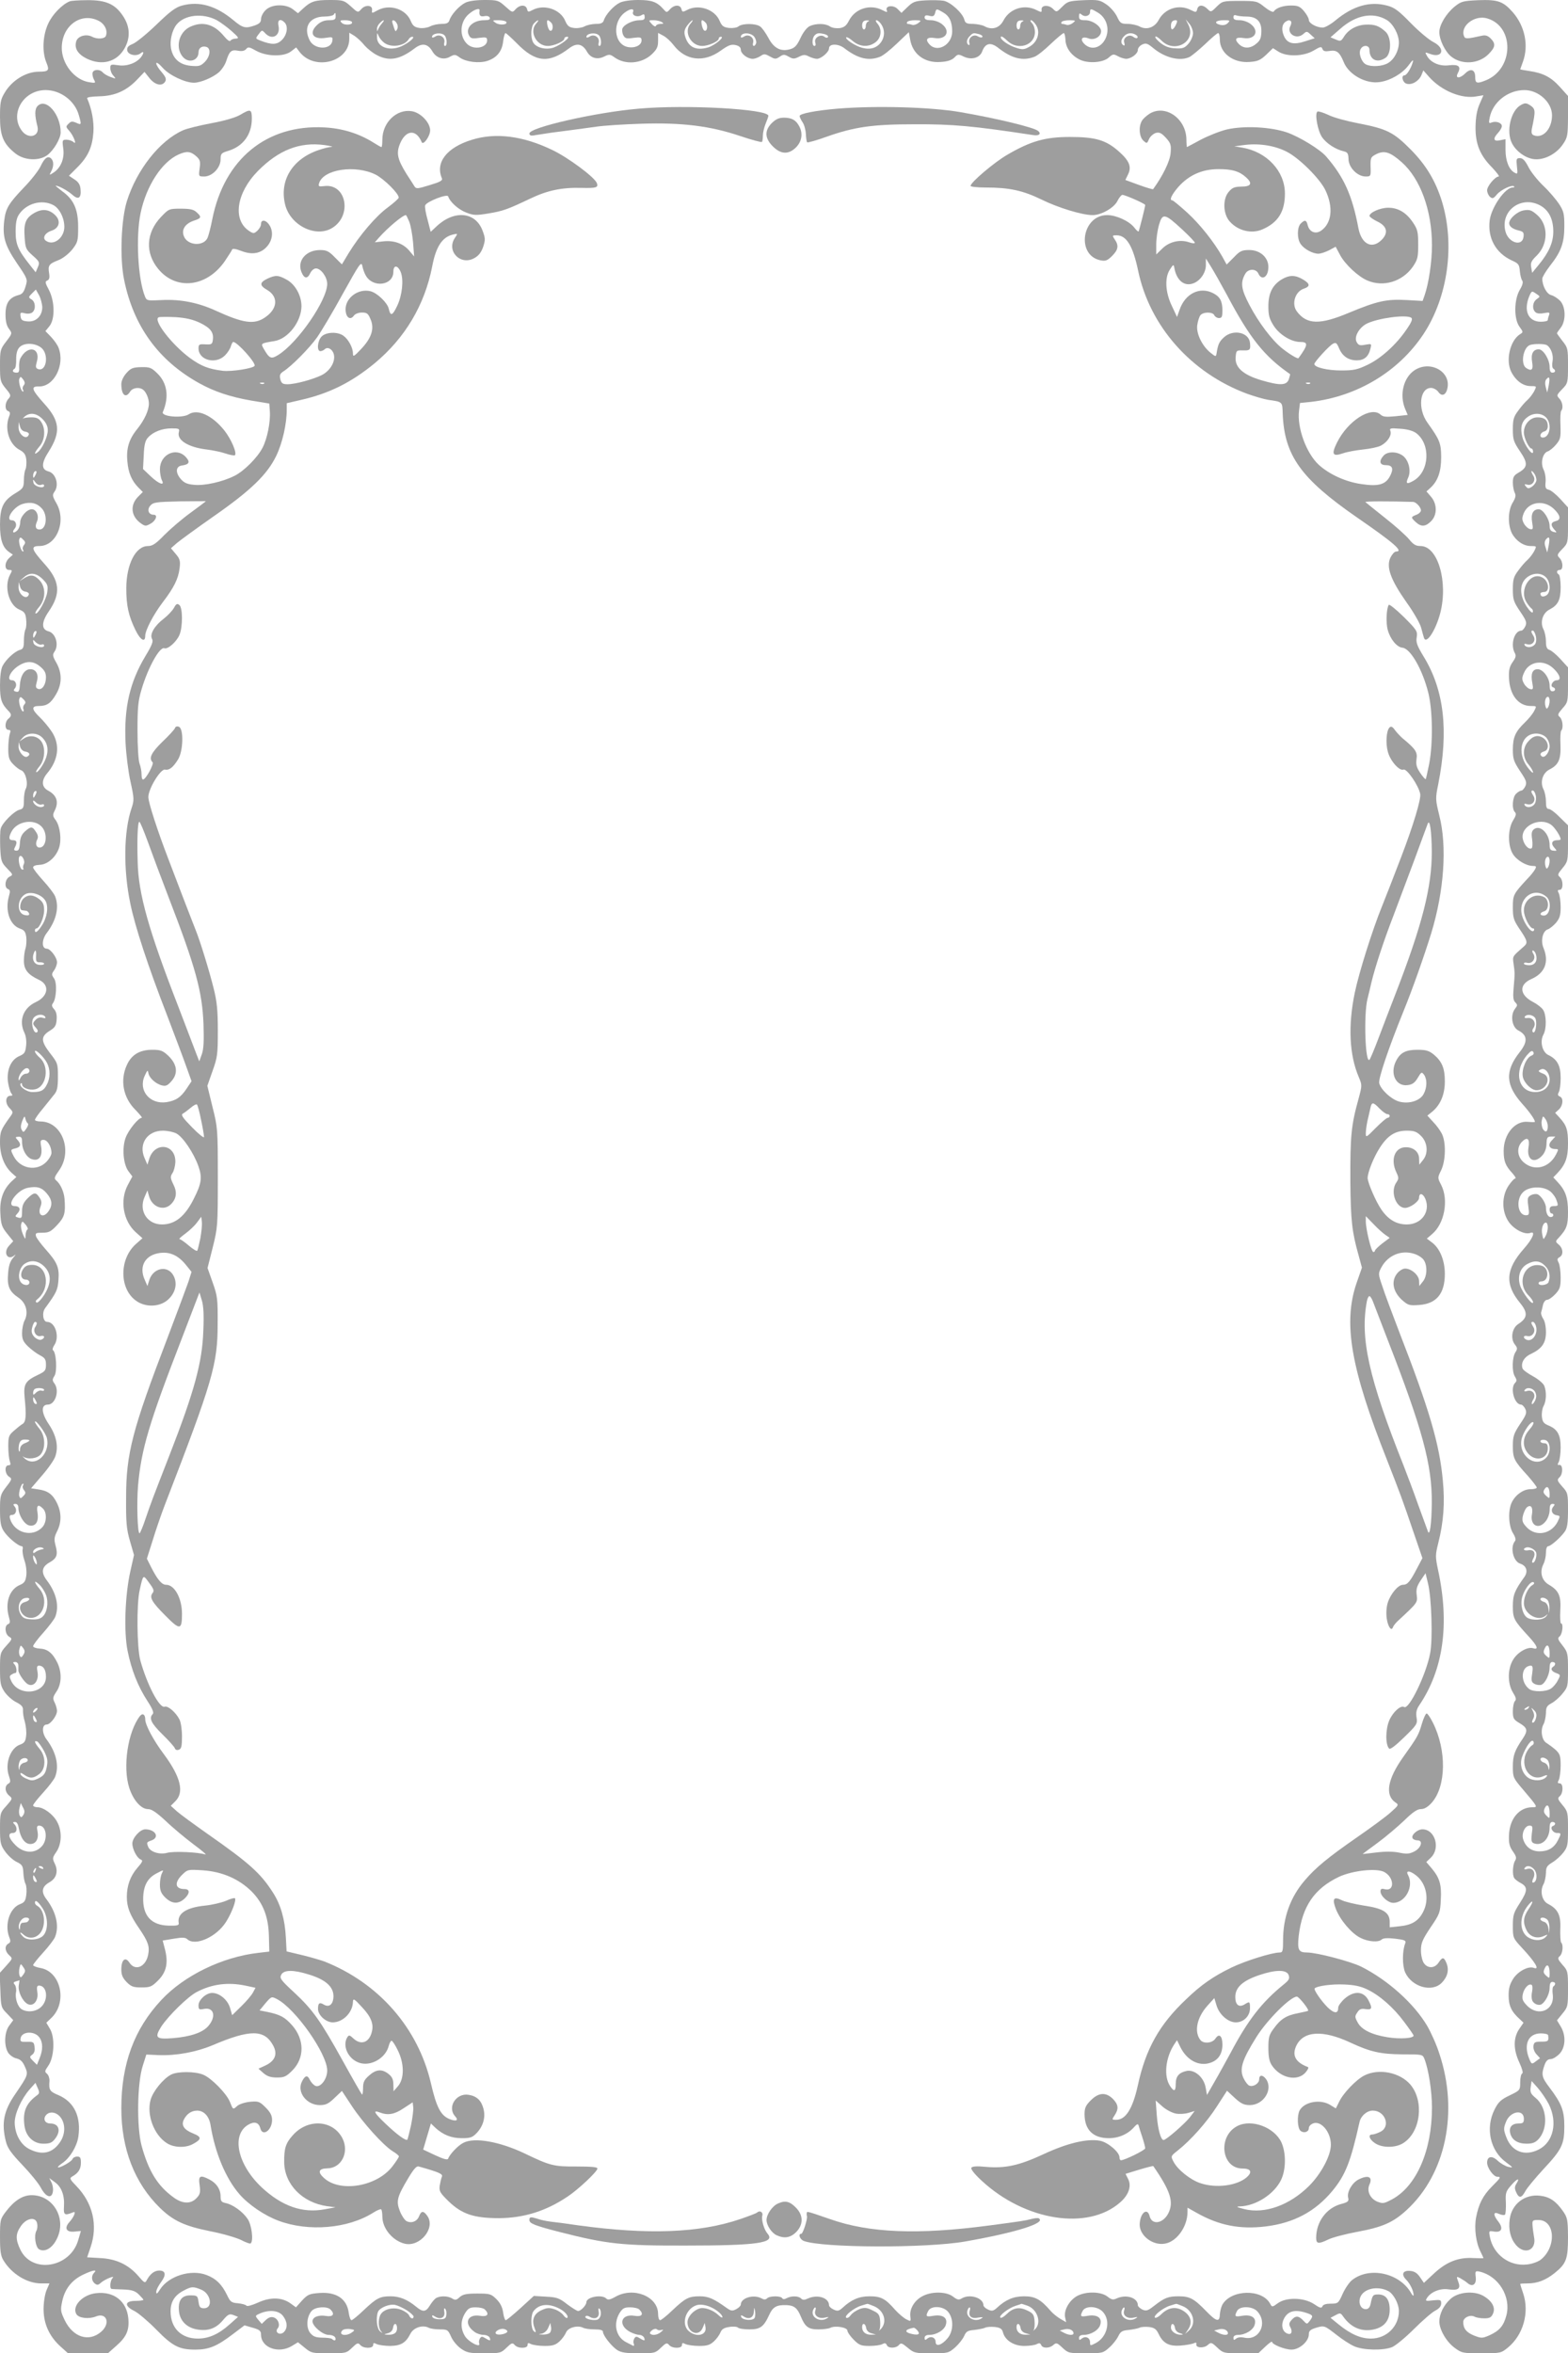 <?xml version="1.0" standalone="no"?>
<!DOCTYPE svg PUBLIC "-//W3C//DTD SVG 20010904//EN"
 "http://www.w3.org/TR/2001/REC-SVG-20010904/DTD/svg10.dtd">
<svg version="1.0" xmlns="http://www.w3.org/2000/svg"
 width="853pt" height="1280pt" viewBox="0 0 853 1280"
 preserveAspectRatio="xMidYMid meet">
<g transform="translate(0,1280) scale(0.1,-0.1)"
fill="#9e9e9e" stroke="none">
<path d="M380 12793 c-41 -16 -95 -71 -118 -122 -30 -65 -34 -154 -9 -213 17
-41 11 -48 -42 -48 -70 0 -147 -48 -186 -115 -22 -36 -25 -54 -25 -131 0 -103
18 -146 83 -198 48 -39 129 -43 174 -10 35 26 73 90 73 124 0 98 -79 189 -125
144 -17 -17 -17 -50 -1 -113 12 -52 -47 -70 -83 -25 -72 91 4 224 127 224 82
0 160 -59 181 -137 15 -52 14 -54 -14 -41 -21 9 -29 9 -42 -5 -16 -15 -15 -18
4 -39 24 -27 44 -82 22 -60 -7 6 -24 12 -37 12 -23 0 -24 -2 -18 -47 8 -55
-13 -106 -53 -132 -23 -15 -24 -15 -13 6 15 27 15 56 1 70 -18 18 -37 4 -58
-41 -10 -22 -51 -75 -91 -116 -83 -87 -99 -113 -107 -180 -10 -87 3 -134 68
-230 60 -88 60 -89 48 -128 -9 -31 -18 -42 -38 -47 -50 -13 -71 -43 -71 -104
0 -39 6 -63 19 -80 18 -24 18 -25 -15 -68 -33 -43 -34 -48 -34 -131 0 -83 2
-89 31 -125 29 -35 30 -39 15 -56 -20 -22 -21 -60 -2 -67 11 -4 13 -12 5 -31
-25 -66 1 -149 56 -179 26 -14 34 -25 38 -53 2 -20 0 -44 -4 -53 -5 -9 -9 -36
-9 -60 -1 -40 -4 -45 -45 -70 -67 -40 -85 -77 -85 -171 0 -83 14 -125 50 -150
l20 -14 -20 -18 c-26 -24 -27 -65 -1 -65 18 0 19 -2 5 -27 -33 -64 -6 -165 52
-189 26 -11 33 -20 36 -51 3 -21 1 -46 -3 -55 -5 -9 -9 -37 -9 -62 0 -38 -4
-46 -22 -51 -29 -9 -76 -52 -94 -87 -9 -17 -14 -57 -14 -105 0 -78 8 -101 47
-141 17 -17 16 -27 -2 -42 -20 -17 -20 -60 1 -60 12 0 13 -5 7 -22 -4 -13 -8
-49 -8 -80 0 -46 4 -61 25 -83 14 -15 34 -31 46 -35 24 -10 39 -72 24 -101 -6
-10 -10 -38 -10 -62 0 -38 -3 -46 -23 -51 -30 -7 -96 -73 -103 -103 -4 -13 -4
-59 -3 -102 4 -75 6 -82 38 -115 33 -34 33 -34 12 -45 -24 -13 -29 -59 -7 -67
11 -4 12 -13 5 -37 -23 -79 4 -159 60 -178 23 -8 30 -17 34 -47 2 -20 0 -47
-4 -60 -5 -13 -9 -43 -9 -68 0 -48 21 -75 83 -104 59 -28 49 -90 -19 -121 -68
-32 -93 -101 -61 -167 8 -16 12 -45 9 -70 -4 -37 -9 -44 -36 -56 -46 -19 -70
-74 -63 -139 4 -27 12 -55 18 -63 9 -11 8 -14 -4 -14 -27 0 -31 -39 -7 -65 23
-24 23 -25 4 -51 -51 -71 -54 -80 -54 -139 0 -68 23 -127 63 -164 l26 -23 -24
-22 c-47 -44 -68 -100 -63 -176 3 -60 8 -74 37 -110 l33 -41 -22 -24 c-36 -38
-8 -86 30 -52 8 6 4 0 -9 -15 -16 -19 -24 -42 -27 -85 -6 -69 7 -98 56 -131
42 -28 56 -81 34 -124 -8 -15 -14 -46 -14 -69 0 -33 6 -47 33 -73 18 -17 47
-39 65 -48 27 -14 32 -23 32 -51 0 -31 -5 -37 -43 -55 -70 -33 -80 -51 -73
-124 10 -99 7 -132 -11 -143 -9 -5 -30 -22 -47 -37 -28 -24 -31 -32 -31 -85 0
-32 4 -68 8 -80 6 -18 5 -23 -7 -23 -23 0 -20 -47 3 -62 17 -11 17 -14 -15
-55 -32 -42 -34 -49 -34 -126 0 -63 4 -89 19 -113 20 -33 80 -84 99 -84 5 0 8
-8 5 -18 -2 -10 2 -37 10 -60 9 -25 13 -60 10 -82 -4 -31 -11 -41 -35 -51 -57
-24 -82 -97 -59 -176 7 -24 6 -33 -5 -37 -21 -8 -17 -54 5 -68 19 -11 18 -14
-15 -50 -33 -37 -34 -40 -34 -126 0 -77 3 -92 25 -125 14 -20 43 -46 64 -56
29 -15 37 -25 36 -43 -1 -13 3 -41 10 -63 6 -22 10 -57 7 -77 -3 -30 -10 -39
-32 -47 -54 -18 -85 -105 -61 -172 9 -27 9 -34 -4 -41 -21 -12 -19 -45 5 -65
19 -16 18 -17 -15 -55 -34 -37 -35 -40 -35 -124 0 -77 3 -90 28 -125 15 -21
43 -47 62 -56 31 -15 35 -22 37 -59 1 -23 6 -51 12 -61 5 -11 7 -37 4 -59 -4
-33 -10 -42 -34 -51 -56 -21 -85 -110 -59 -179 9 -22 8 -29 -5 -36 -21 -12
-19 -41 5 -63 20 -18 19 -18 -16 -57 l-36 -40 4 -94 c3 -90 4 -94 37 -127 l33
-35 -22 -30 c-27 -36 -29 -111 -5 -148 9 -13 29 -27 44 -30 21 -5 34 -16 46
-44 20 -44 18 -47 -52 -150 -63 -91 -76 -159 -51 -258 9 -36 28 -63 90 -128
43 -45 89 -101 101 -125 28 -52 60 -60 65 -17 2 15 -2 37 -9 49 l-11 22 30
-22 c36 -25 54 -72 50 -132 -3 -46 3 -51 45 -34 14 6 16 4 11 -11 -4 -11 -16
-29 -27 -41 -29 -32 -16 -56 28 -51 19 2 35 3 35 3 0 -1 -7 -24 -15 -51 -44
-149 -250 -183 -314 -51 -27 56 -27 86 2 128 30 45 82 54 89 15 3 -13 1 -31
-4 -40 -14 -25 -5 -88 14 -100 30 -18 71 4 96 54 57 110 -17 240 -136 240 -48
0 -94 -29 -139 -88 -32 -42 -33 -46 -33 -140 0 -77 4 -103 19 -127 45 -74 129
-125 205 -125 l45 0 -16 -37 c-9 -22 -16 -66 -16 -103 0 -79 31 -148 92 -203
l41 -37 109 0 108 0 45 40 c56 49 72 85 66 150 -9 94 -79 148 -175 137 -75 -8
-134 -72 -107 -115 14 -21 67 -27 105 -12 60 25 82 -39 28 -84 -66 -56 -151
-29 -196 62 -24 50 -25 56 -14 108 15 66 53 114 116 143 51 24 76 28 57 9 -16
-16 -15 -43 3 -58 13 -10 19 -10 33 3 22 20 83 44 64 26 -13 -14 -17 -59 -4
-59 4 -1 33 -2 64 -3 44 -2 62 -7 82 -26 14 -14 26 -27 26 -30 0 -3 -19 -6
-42 -6 -60 0 -64 -27 -7 -55 23 -12 77 -58 119 -101 89 -91 125 -109 212 -109
75 0 118 18 206 85 l62 47 45 -13 c38 -11 45 -17 45 -39 1 -70 96 -104 168
-60 l33 20 37 -30 c35 -29 41 -30 131 -30 92 0 96 1 126 30 28 27 33 29 45 15
17 -20 70 -20 70 0 0 12 4 13 19 5 11 -5 44 -10 73 -10 59 1 85 16 111 67 17
33 66 49 99 32 9 -5 36 -9 60 -9 42 0 45 -2 62 -40 10 -23 34 -51 54 -65 32
-22 47 -25 126 -25 87 0 91 1 121 30 28 27 33 29 45 15 17 -20 70 -20 70 0 0
12 4 13 19 5 11 -5 44 -10 74 -10 44 0 59 5 81 25 14 13 30 35 35 48 11 27 63
41 93 26 9 -5 37 -9 62 -9 31 0 46 -4 46 -13 0 -20 46 -78 77 -99 22 -14 48
-18 118 -18 86 0 90 1 120 30 28 27 33 29 45 15 17 -20 70 -20 70 0 0 12 4 13
19 5 11 -5 44 -10 74 -10 44 0 59 5 81 25 14 13 30 35 35 48 7 18 20 26 47 30
21 4 43 2 48 -3 6 -6 34 -10 63 -10 59 0 78 14 108 80 19 42 40 54 94 52 41
-2 58 -15 77 -61 24 -58 42 -71 96 -71 27 0 57 4 66 9 26 13 92 2 92 -16 0 -8
15 -30 34 -49 30 -30 40 -34 86 -34 28 0 60 4 70 10 13 7 19 6 24 -5 7 -19 50
-19 66 0 11 13 17 11 48 -15 35 -29 41 -30 129 -30 90 0 93 1 129 32 20 18 42
46 49 62 11 25 19 30 56 33 23 3 50 8 58 12 9 5 33 6 54 4 29 -4 38 -10 43
-29 11 -43 59 -74 115 -74 28 0 59 4 69 10 13 7 19 6 24 -5 7 -19 45 -19 66 0
16 14 20 13 50 -15 31 -29 35 -30 126 -30 89 0 95 1 127 30 19 16 41 44 50 62
13 27 22 32 58 35 24 3 50 8 58 12 9 5 32 6 52 4 29 -4 39 -11 52 -38 24 -51
57 -68 119 -63 29 2 61 8 71 12 13 6 17 5 15 -5 -4 -20 41 -23 62 -4 18 16 21
15 52 -14 32 -30 36 -31 128 -31 l95 0 38 36 c20 19 37 31 37 26 0 -14 69 -42
106 -42 43 0 94 45 94 83 0 19 8 26 40 36 45 13 44 13 115 -42 28 -22 68 -48
90 -58 49 -23 161 -25 209 -5 18 8 71 51 117 97 46 46 99 92 117 101 21 11 32
24 32 39 0 20 -4 21 -44 17 -41 -5 -44 -4 -33 13 20 32 70 53 114 47 56 -8 71
3 56 41 -11 30 -10 30 10 20 12 -7 30 -18 39 -26 28 -25 51 -9 46 32 -4 32 -2
34 22 29 102 -24 171 -136 145 -237 -15 -57 -37 -84 -92 -109 -39 -17 -44 -17
-83 -2 -43 17 -60 39 -60 74 0 24 37 42 62 29 9 -5 33 -9 53 -9 28 0 38 5 47
26 15 33 -6 70 -54 97 -52 29 -139 20 -179 -19 -36 -33 -59 -81 -59 -121 0
-44 38 -110 83 -143 39 -29 45 -30 147 -30 103 0 106 1 143 31 84 69 118 192
83 295 -9 26 -16 49 -16 51 0 2 17 3 39 3 54 0 99 17 149 57 63 51 72 76 72
195 -1 96 -3 106 -28 142 -38 54 -72 77 -124 83 -83 10 -154 -45 -165 -127 -8
-56 4 -105 33 -140 49 -58 115 -29 99 44 -3 17 -7 45 -8 61 -2 28 0 30 32 30
93 0 99 -151 10 -218 -15 -10 -47 -22 -73 -24 -95 -11 -183 55 -201 150 -6 33
-6 34 24 29 40 -6 50 18 22 54 -30 38 -28 57 4 42 14 -6 28 -8 32 -4 4 4 6 34
5 66 -3 53 0 61 29 94 33 38 50 43 28 8 -10 -16 -10 -26 -1 -46 15 -34 29 -33
50 6 9 17 53 70 97 118 101 108 115 136 115 234 0 86 -14 123 -81 212 -42 55
-45 70 -27 121 8 23 18 33 33 33 12 0 33 13 48 28 34 35 37 101 7 150 l-20 33
30 37 c29 35 30 40 30 134 0 94 -1 99 -30 131 -26 30 -28 36 -15 47 16 13 21
61 8 74 -4 4 -6 37 -5 74 4 75 -13 109 -68 137 -32 17 -44 70 -23 107 7 13 12
40 13 60 0 31 5 40 35 58 20 12 47 37 60 54 23 30 25 42 25 127 0 90 -1 96
-30 131 -26 31 -28 37 -15 48 20 17 20 70 0 70 -12 0 -13 4 -5 19 5 11 10 46
10 78 0 52 -4 63 -27 85 -16 14 -38 30 -49 37 -26 13 -36 70 -17 103 7 13 12
40 13 60 0 31 5 40 29 53 16 8 43 31 60 52 30 36 31 41 31 131 0 89 -2 96 -30
132 -26 33 -28 39 -15 50 15 13 21 70 7 70 -4 0 -6 32 -4 70 5 80 -8 109 -63
141 -39 23 -50 69 -29 111 8 15 14 43 14 63 0 21 5 35 13 35 14 1 67 47 90 80
13 19 17 47 17 117 0 89 -1 94 -31 127 -29 33 -30 37 -14 52 19 19 17 70 -3
66 -10 -2 -10 2 -2 17 5 11 10 46 10 78 0 68 -17 99 -65 119 -27 11 -34 20
-37 48 -2 20 2 46 9 58 15 27 17 77 4 110 -5 13 -32 36 -61 52 -28 15 -54 34
-57 42 -11 29 7 62 44 79 61 29 83 60 83 119 0 30 -6 61 -15 73 -8 12 -13 27
-11 35 2 7 7 25 10 41 4 15 13 27 22 27 9 0 29 14 45 31 25 27 29 39 29 91 0
32 -5 69 -11 80 -9 17 -8 23 5 30 22 12 20 47 -4 68 -19 16 -19 18 -2 36 45
49 52 68 52 142 0 78 -14 117 -56 162 l-24 26 24 25 c43 46 56 84 56 159 0 76
-8 99 -46 141 l-24 26 20 18 c23 21 27 63 5 71 -11 5 -12 11 -5 24 6 10 10 45
10 78 0 66 -19 101 -68 124 -32 16 -46 73 -26 110 18 32 17 109 -2 136 -8 12
-33 31 -54 42 -74 38 -78 94 -11 124 75 32 99 93 68 169 -17 40 -5 93 23 102
10 3 31 20 45 36 20 25 25 41 25 85 0 31 -5 64 -10 75 -8 15 -7 19 5 19 20 0
20 53 0 70 -13 11 -11 17 15 48 29 35 30 41 30 135 l0 98 -45 44 c-24 25 -51
45 -60 45 -11 0 -15 11 -15 40 0 23 -6 53 -14 68 -19 39 -4 88 34 107 49 25
62 55 59 134 -2 38 0 73 4 77 13 13 8 61 -8 74 -13 11 -11 17 15 47 29 32 30
37 30 129 l0 94 -41 45 c-22 24 -49 47 -60 50 -14 5 -19 16 -19 46 0 22 -6 52
-14 67 -19 38 -4 88 34 107 46 24 60 52 60 122 0 34 -5 65 -10 68 -15 9 -12
25 5 25 20 0 19 44 -1 65 -15 15 -14 19 15 49 30 31 31 34 31 129 l0 97 -41
45 c-23 25 -51 48 -63 51 -18 4 -21 11 -18 43 2 21 -3 51 -11 67 -18 36 -5 90
23 99 10 3 31 20 45 37 24 29 26 38 24 104 -2 40 0 76 4 80 12 13 8 47 -10 66
-16 17 -15 20 15 51 31 32 32 35 32 129 0 91 -1 97 -30 133 -16 21 -30 40 -30
42 0 3 9 16 20 30 30 38 28 116 -4 148 -13 13 -35 27 -48 30 -24 6 -48 51 -48
89 0 9 19 40 41 69 61 77 79 125 79 216 0 68 -3 82 -29 122 -16 24 -54 69 -86
99 -31 30 -68 76 -81 103 -17 33 -30 47 -45 47 -20 0 -21 -4 -17 -45 5 -41 4
-44 -13 -34 -30 16 -49 64 -49 125 l0 57 -30 -6 c-36 -8 -40 9 -10 41 11 12
20 28 20 36 0 18 -31 29 -55 20 -16 -7 -17 -3 -11 27 17 84 99 149 189 149 77
0 150 -67 150 -137 0 -74 -49 -128 -99 -109 -12 5 -15 14 -10 39 20 94 19 104
-8 123 -23 15 -30 15 -52 3 -55 -29 -82 -144 -49 -208 22 -43 69 -78 115 -86
55 -9 125 25 162 80 26 38 27 47 28 151 l0 112 -45 50 c-48 53 -91 75 -167 86
-27 4 -48 8 -48 9 0 1 7 20 15 42 32 89 10 193 -55 268 -53 60 -81 70 -189 66
-82 -4 -92 -6 -128 -35 -46 -38 -83 -99 -83 -139 0 -42 32 -107 65 -133 58
-46 149 -40 202 13 38 38 41 57 12 86 -15 15 -28 19 -47 15 -81 -18 -92 -19
-98 -2 -21 55 58 116 126 96 149 -43 146 -273 -5 -336 -51 -21 -60 -18 -60 18
0 40 -25 48 -54 19 -29 -29 -56 -29 -41 0 20 37 6 50 -47 44 -52 -7 -102 15
-122 54 -10 18 -9 18 18 8 69 -26 86 30 19 64 -24 12 -79 58 -123 103 -65 67
-89 85 -127 95 -94 26 -186 0 -282 -79 -26 -22 -58 -40 -70 -40 -34 0 -76 23
-76 42 0 9 -12 30 -26 47 -22 26 -33 31 -71 31 -43 0 -82 -13 -94 -33 -4 -5
-25 5 -49 24 -41 33 -44 34 -136 34 -92 0 -94 -1 -125 -31 -31 -31 -32 -31
-50 -13 -25 25 -50 24 -56 -1 -5 -18 -7 -18 -34 -5 -64 34 -142 10 -176 -54
-22 -41 -66 -56 -104 -35 -13 7 -42 14 -64 14 -36 0 -42 4 -58 39 -10 21 -35
51 -57 66 -36 25 -45 27 -124 24 -80 -4 -88 -6 -117 -35 -31 -31 -31 -32 -51
-12 -23 23 -64 21 -62 -4 2 -16 -1 -16 -27 -3 -65 34 -146 9 -180 -56 -21 -41
-61 -54 -101 -33 -13 8 -42 13 -64 14 -35 0 -43 4 -48 23 -9 36 -75 96 -113
103 -18 3 -63 4 -98 2 -57 -3 -69 -8 -98 -36 l-33 -32 -21 21 c-23 24 -69 18
-59 -7 5 -12 1 -12 -24 1 -66 34 -147 9 -181 -56 -14 -28 -26 -38 -51 -42 -19
-2 -41 1 -53 9 -24 17 -75 18 -110 2 -15 -7 -35 -32 -50 -64 -20 -43 -32 -55
-58 -62 -50 -14 -88 6 -117 62 -15 27 -34 55 -45 62 -23 17 -94 18 -117 1 -9
-8 -32 -11 -53 -9 -29 4 -38 10 -50 38 -26 63 -114 93 -177 60 -24 -13 -27
-12 -31 5 -7 25 -39 24 -62 -1 -17 -19 -19 -19 -34 -2 -37 42 -64 52 -139 52
-44 0 -84 -6 -101 -15 -33 -16 -77 -65 -86 -95 -5 -15 -15 -20 -43 -20 -20 0
-49 -6 -63 -14 -14 -7 -40 -11 -58 -8 -25 3 -35 12 -46 38 -26 63 -114 93
-177 60 -24 -13 -27 -12 -31 5 -7 25 -39 24 -62 -1 -18 -20 -18 -19 -56 15
-37 33 -42 35 -115 35 -46 0 -86 -6 -103 -15 -33 -16 -77 -65 -86 -95 -5 -15
-15 -20 -43 -20 -20 0 -49 -6 -63 -14 -14 -7 -40 -11 -58 -8 -26 4 -36 12 -47
39 -27 64 -113 92 -178 58 -35 -19 -34 -19 -32 2 2 26 -37 28 -58 4 -19 -21
-19 -21 -57 14 -37 33 -42 35 -115 35 -80 0 -103 -7 -146 -47 l-27 -25 -27 21
c-39 31 -117 29 -149 -4 -14 -13 -25 -35 -25 -48 0 -17 -8 -26 -33 -35 -51
-18 -66 -15 -116 27 -96 80 -186 106 -280 81 -35 -9 -66 -32 -140 -104 -53
-51 -111 -98 -129 -105 -25 -10 -32 -19 -30 -35 4 -25 51 -35 74 -15 17 14 18
0 1 -22 -25 -32 -77 -51 -123 -44 -41 6 -44 5 -44 -16 0 -12 7 -31 17 -41 15
-17 15 -18 -15 -7 -17 6 -36 17 -43 25 -15 18 -48 18 -55 0 -3 -8 0 -24 6 -37
12 -21 11 -22 -26 -16 -80 13 -149 101 -148 188 1 120 106 195 202 145 32 -17
49 -53 38 -81 -6 -17 -48 -20 -77 -4 -32 16 -78 2 -85 -28 -10 -37 10 -68 58
-92 83 -40 163 -18 205 55 33 58 31 119 -8 177 -43 65 -93 87 -195 86 -43 0
-86 -3 -94 -6z m2229 -50 c-4 -27 3 -35 25 -31 15 3 27 0 30 -8 4 -10 -4 -14
-30 -14 -62 0 -104 -42 -83 -82 9 -17 17 -20 55 -14 39 5 44 3 44 -14 0 -40
-72 -54 -108 -20 -45 42 -41 122 9 164 29 25 60 35 58 19z m835 -8 c-8 -19 23
-31 45 -18 14 8 17 7 18 -8 1 -15 -5 -19 -28 -19 -36 0 -84 -23 -93 -45 -3 -9
-1 -26 5 -37 9 -17 17 -20 55 -14 39 5 44 3 44 -14 0 -26 -35 -43 -74 -36 -78
15 -87 139 -14 190 28 20 49 21 42 1z m1686 -2 c35 -20 50 -52 50 -104 0 -73
-81 -118 -124 -70 -25 27 -12 41 29 34 63 -10 88 38 39 76 -15 12 -41 21 -60
21 -24 0 -34 5 -34 15 0 11 7 14 26 9 20 -5 26 -2 31 15 6 25 7 25 43 4z m840
0 c51 -29 69 -93 43 -145 -25 -50 -78 -63 -114 -27 -26 26 -13 44 23 30 31
-12 68 10 68 39 0 27 -47 60 -86 60 -28 0 -34 4 -34 21 0 18 3 19 15 9 18 -15
45 -6 45 15 0 19 5 19 40 -2z m-4144 -23 c0 -16 -7 -20 -37 -20 -24 0 -45 -8
-63 -25 -48 -44 -24 -82 45 -71 38 6 40 5 37 -16 -7 -50 -97 -49 -123 2 -37
72 -2 130 81 130 23 0 46 5 49 10 9 14 11 13 11 -10z m-648 -19 c20 -11 57
-38 82 -60 39 -35 42 -40 23 -41 -12 0 -25 -5 -29 -11 -4 -7 -18 3 -36 25 -54
65 -116 82 -184 50 -63 -30 -82 -116 -38 -165 32 -35 84 -18 84 27 0 24 21 37
45 28 23 -9 18 -52 -11 -81 -22 -22 -32 -25 -76 -21 -61 6 -97 38 -108 96 -7
42 6 98 31 129 44 53 141 63 217 24z m5602 19 c56 0 83 -26 82 -81 -1 -35 -6
-49 -27 -66 -32 -28 -69 -29 -95 -3 -27 27 -18 40 25 33 63 -10 88 38 39 76
-15 12 -41 21 -60 21 -25 0 -34 4 -34 16 0 11 5 14 16 10 9 -3 33 -6 54 -6z
m763 -18 c35 -20 67 -79 67 -123 0 -44 -25 -92 -59 -112 -32 -19 -92 -22 -121
-7 -24 13 -41 61 -28 83 13 25 48 22 48 -4 0 -54 42 -75 88 -43 32 22 32 111
0 141 -36 33 -60 41 -108 39 -50 -2 -95 -27 -119 -66 -15 -24 -19 -26 -44 -15
l-29 12 54 47 c84 74 176 92 251 48z m-5995 -14 c21 -21 14 -67 -14 -95 -27
-27 -55 -28 -117 -4 -28 11 -28 11 -10 35 18 24 18 24 36 5 37 -40 84 -13 72
41 -7 32 10 41 33 18z m366 3 c10 -16 -38 -21 -54 -6 -13 13 -10 15 17 15 18
0 34 -4 37 -9z m164 -8 c-9 -10 -18 -25 -21 -33 -4 -12 -6 -12 -6 2 -1 9 6 24
15 32 21 22 31 20 12 -1z m81 -1 c6 -11 6 -24 1 -32 -9 -15 -9 -16 -25 35 -6
21 12 19 24 -3z m595 9 c10 -16 -37 -20 -58 -5 -19 13 -19 14 16 14 20 0 39
-4 42 -9z m163 -9 c-40 -44 1 -122 63 -122 34 0 90 25 90 40 0 6 7 10 16 10
23 0 -34 -44 -75 -59 -42 -14 -96 0 -111 29 -15 28 -12 87 6 104 22 22 31 20
11 -2z m83 3 c13 -16 6 -50 -9 -41 -11 7 -21 56 -11 56 4 0 13 -7 20 -15z
m600 5 c12 -8 11 -10 -7 -10 -12 0 -23 -5 -25 -11 -2 -6 -12 -1 -22 10 -19 21
-19 21 10 21 16 0 36 -5 44 -10z m157 -8 c-40 -44 1 -122 63 -122 34 0 90 25
90 40 0 6 5 10 12 10 23 0 -34 -47 -70 -58 -69 -20 -111 3 -127 68 -4 18 0 34
15 53 12 15 24 27 27 27 3 0 -1 -8 -10 -18z m83 3 c13 -16 6 -50 -9 -41 -11 7
-21 56 -11 56 4 0 13 -7 20 -15z m883 8 c-7 -2 -13 -13 -13 -24 0 -10 -4 -19
-10 -19 -11 0 -14 33 -3 43 3 4 13 7 22 6 10 0 12 -2 4 -6z m71 -15 c20 -29
20 -67 0 -96 -23 -33 -59 -44 -104 -32 -38 10 -95 48 -86 57 3 3 19 -6 36 -21
39 -32 87 -34 124 -5 31 24 35 72 9 101 -9 10 -11 18 -5 18 6 0 18 -10 26 -22z
m201 6 c-11 -8 -26 -12 -33 -9 -8 3 -18 5 -23 5 -6 0 -7 5 -4 10 3 6 23 10 43
10 35 -1 36 -1 17 -16z m568 9 c-7 -2 -13 -13 -13 -24 0 -10 -4 -19 -10 -19
-11 0 -14 33 -3 43 3 4 13 7 22 6 10 0 12 -2 4 -6z m73 -19 c25 -38 9 -92 -34
-117 -29 -17 -39 -18 -71 -8 -44 13 -94 48 -86 61 3 5 18 -5 34 -21 57 -56
151 -27 151 47 0 18 -7 40 -16 48 -8 9 -11 16 -5 16 6 0 18 -12 27 -26z m199
10 c-11 -8 -26 -12 -33 -9 -8 3 -18 5 -23 5 -6 0 -7 5 -4 10 3 6 23 10 43 10
35 -1 36 -1 17 -16z m562 -9 c-14 -29 -27 -33 -27 -7 0 22 8 32 26 32 9 0 10
-6 1 -25z m93 -46 c0 -15 -11 -41 -24 -56 -21 -24 -31 -28 -70 -26 -32 1 -56
9 -81 28 -19 15 -33 31 -30 35 3 5 18 -5 34 -21 72 -72 189 -5 147 84 l-16 32
20 -24 c11 -13 20 -36 20 -52z m189 55 c-11 -10 -24 -13 -42 -9 -37 10 -24 25
21 25 33 0 35 -1 21 -16z m344 10 c3 -4 2 -15 -3 -25 -23 -42 33 -77 70 -44
18 16 20 16 40 -3 l22 -20 -50 -16 c-66 -22 -100 -13 -118 30 -14 33 -10 63
10 76 14 9 21 10 29 2z m-5040 -131 c16 -18 46 -42 68 -53 67 -35 125 -24 206
38 40 30 71 24 95 -17 21 -37 62 -50 97 -29 24 13 29 12 52 -5 34 -24 106 -33
151 -18 51 17 79 52 85 105 3 25 9 46 13 46 4 0 31 -25 61 -55 102 -105 175
-112 286 -27 40 30 71 24 95 -17 20 -37 57 -48 96 -28 26 13 31 12 55 -5 58
-42 147 -35 202 16 29 28 35 40 35 75 l0 42 28 -15 c16 -8 41 -31 56 -51 65
-85 164 -97 256 -31 42 30 57 36 81 31 19 -4 29 -13 29 -25 0 -22 36 -50 65
-50 11 0 30 7 42 15 19 13 24 13 51 -2 27 -15 32 -16 53 -2 20 14 26 14 49 1
23 -13 30 -14 56 -1 24 12 33 13 54 2 14 -7 34 -13 44 -13 23 0 66 37 66 57 0
26 49 27 83 1 74 -57 132 -71 194 -47 15 5 57 38 92 72 l65 62 7 -38 c13 -82
79 -131 167 -124 36 2 60 10 74 24 18 19 22 19 49 6 42 -21 89 -9 102 27 17
46 46 52 87 20 75 -59 134 -73 197 -49 15 5 55 37 89 70 34 32 66 59 71 59 4
0 8 -16 9 -35 1 -43 29 -84 75 -108 46 -24 130 -19 162 11 20 18 25 19 47 7
14 -8 34 -14 45 -15 28 0 65 27 65 49 0 10 11 23 24 29 20 9 29 6 59 -19 66
-55 149 -74 200 -48 12 7 50 38 84 70 34 33 65 59 70 59 5 0 9 -16 9 -35 0
-74 73 -129 162 -122 44 3 59 10 90 39 l37 36 30 -19 c46 -29 137 -26 191 6
37 22 43 23 48 9 5 -13 15 -15 40 -11 38 6 54 -7 76 -61 27 -68 122 -121 198
-108 58 9 122 47 154 90 23 31 29 35 23 16 -10 -34 -33 -70 -45 -70 -19 0 -10
-39 11 -45 28 -9 66 12 81 45 l11 27 30 -34 c68 -77 179 -123 261 -107 l36 6
-21 -48 c-15 -35 -21 -71 -22 -124 -1 -93 24 -155 91 -222 25 -27 41 -48 35
-48 -19 0 -63 -52 -63 -75 0 -12 7 -28 16 -36 13 -11 19 -9 37 13 23 27 83 55
94 44 3 -3 0 -6 -8 -6 -41 0 -115 -106 -125 -178 -12 -96 32 -178 121 -219 36
-16 40 -22 43 -58 2 -22 8 -45 13 -51 6 -8 2 -25 -13 -50 -32 -54 -33 -159 -2
-201 21 -29 21 -30 3 -41 -54 -34 -79 -141 -48 -204 25 -49 64 -78 106 -78 33
0 33 0 19 -28 -8 -15 -24 -36 -36 -47 -13 -11 -36 -38 -51 -59 -25 -33 -29
-49 -29 -101 0 -56 4 -68 39 -120 44 -65 43 -87 -10 -117 -24 -14 -29 -24 -29
-53 0 -20 5 -45 10 -55 8 -14 5 -28 -12 -56 -25 -42 -26 -119 -3 -165 22 -41
63 -69 102 -69 33 0 33 0 19 -28 -8 -15 -24 -36 -36 -47 -13 -11 -36 -38 -51
-59 -25 -33 -29 -49 -29 -101 0 -56 4 -68 39 -120 34 -50 38 -61 29 -81 -6
-13 -16 -24 -21 -24 -39 0 -61 -75 -37 -121 9 -15 6 -26 -11 -50 -17 -24 -22
-44 -20 -86 3 -91 50 -153 118 -153 33 0 33 0 19 -27 -8 -16 -31 -44 -51 -63
-51 -49 -65 -80 -65 -147 0 -51 5 -65 39 -117 34 -50 38 -62 29 -82 -6 -13
-16 -24 -21 -24 -6 0 -19 -7 -29 -17 -20 -18 -25 -82 -7 -100 9 -9 6 -20 -10
-46 -29 -47 -29 -137 -1 -182 21 -34 73 -65 109 -65 18 0 20 -3 12 -18 -6 -11
-24 -34 -41 -51 -78 -84 -80 -89 -80 -156 0 -55 4 -69 33 -113 47 -69 50 -80
27 -100 -64 -56 -62 -52 -56 -95 7 -49 7 -53 0 -133 -4 -46 -2 -65 9 -76 13
-13 13 -17 -2 -36 -26 -35 -16 -99 19 -117 50 -26 52 -61 7 -118 -81 -103 -77
-179 15 -282 39 -43 68 -85 68 -97 0 -2 -17 -2 -38 0 -71 7 -132 -67 -132
-158 0 -57 10 -81 48 -122 14 -16 21 -28 15 -28 -6 0 -22 -18 -37 -40 -38 -58
-37 -142 3 -198 30 -41 87 -69 116 -58 31 12 13 -32 -35 -86 -99 -112 -105
-193 -20 -296 43 -53 40 -81 -11 -114 -34 -22 -43 -80 -18 -111 14 -18 15 -24
3 -42 -18 -28 -20 -105 -3 -132 11 -18 11 -25 1 -35 -28 -28 -4 -118 33 -118
6 0 17 -11 23 -24 9 -20 5 -32 -29 -82 -34 -52 -39 -66 -39 -119 0 -67 6 -80
82 -163 26 -30 48 -58 48 -63 0 -5 -15 -9 -34 -9 -38 0 -80 -29 -101 -70 -22
-43 -19 -128 5 -168 14 -22 18 -38 11 -45 -27 -34 -9 -110 29 -122 34 -11 44
-42 23 -72 -53 -74 -63 -98 -63 -159 0 -67 5 -77 87 -166 47 -51 55 -73 23
-63 -29 9 -82 -20 -107 -60 -32 -49 -33 -131 -3 -180 17 -27 20 -39 11 -48 -6
-6 -11 -31 -11 -54 0 -39 4 -46 34 -64 46 -27 49 -41 21 -84 -45 -66 -55 -93
-55 -154 0 -58 2 -62 53 -122 84 -99 84 -99 53 -99 -72 0 -124 -63 -127 -152
-2 -44 3 -62 21 -88 19 -27 21 -36 12 -51 -13 -21 -16 -78 -4 -95 4 -6 17 -16
29 -23 45 -23 45 -43 3 -109 -36 -56 -40 -67 -40 -127 0 -65 1 -67 48 -118 73
-78 100 -123 67 -111 -29 12 -85 -17 -112 -57 -19 -30 -26 -51 -26 -93 0 -56
16 -89 61 -129 l20 -19 -24 -35 c-32 -48 -32 -111 2 -183 15 -33 21 -56 15
-58 -6 -2 -11 -23 -11 -47 0 -44 -1 -45 -57 -72 -48 -23 -62 -36 -83 -78 -50
-100 -24 -223 63 -286 40 -30 41 -31 12 -25 -16 4 -42 19 -57 33 -31 30 -58
25 -58 -10 0 -29 35 -77 56 -77 21 0 18 -5 -29 -52 -50 -50 -73 -96 -87 -169
-11 -59 -1 -139 25 -188 8 -17 15 -31 15 -33 0 -2 -25 -1 -55 0 -80 5 -145
-20 -213 -83 l-56 -52 -21 31 c-15 22 -30 32 -53 34 -41 4 -51 -19 -22 -48 21
-21 40 -61 40 -83 0 -7 -6 -3 -12 8 -61 111 -227 149 -323 73 -15 -12 -38 -46
-51 -75 -23 -51 -25 -53 -64 -53 -26 0 -43 -5 -46 -15 -5 -11 -14 -9 -46 13
-55 36 -151 38 -197 4 -29 -21 -31 -22 -41 -3 -44 83 -214 79 -261 -6 -6 -12
-12 -36 -13 -52 -1 -43 -19 -39 -73 17 -67 69 -90 82 -151 82 -58 0 -77 -8
-135 -53 -33 -26 -42 -28 -63 -19 -13 7 -24 17 -24 23 0 41 -62 61 -114 38
-21 -10 -29 -8 -52 10 -35 27 -115 29 -164 3 -42 -23 -73 -76 -66 -115 l6 -28
-31 18 c-17 10 -41 29 -53 43 -54 63 -85 80 -144 80 -58 0 -101 -18 -149 -63
-19 -17 -27 -19 -48 -9 -14 6 -25 17 -25 23 0 41 -76 64 -119 37 -15 -9 -24
-7 -46 10 -34 27 -111 30 -162 5 -45 -21 -75 -68 -71 -110 4 -31 3 -31 -22
-18 -15 8 -42 31 -61 52 -53 61 -77 73 -139 73 -56 0 -99 -18 -147 -63 -19
-17 -27 -19 -48 -9 -14 6 -25 17 -25 23 0 41 -62 61 -115 37 -19 -9 -28 -9
-37 0 -15 15 -53 15 -78 2 -13 -7 -21 -7 -25 0 -8 13 -68 13 -82 -1 -8 -8 -17
-8 -31 0 -43 23 -112 2 -112 -34 0 -6 -11 -18 -25 -25 -21 -11 -28 -10 -51 6
-71 51 -100 64 -147 64 -60 0 -78 -9 -149 -76 -31 -30 -61 -54 -67 -54 -6 0
-11 15 -11 34 0 95 -133 149 -231 94 -30 -17 -42 -19 -51 -10 -24 24 -108 8
-108 -20 0 -16 -30 -48 -45 -48 -6 0 -33 17 -60 37 -42 33 -55 38 -114 41
l-67 4 -72 -66 c-40 -36 -76 -66 -81 -66 -4 0 -11 19 -14 42 -4 28 -15 51 -36
72 -29 29 -36 31 -105 31 -59 0 -78 -4 -96 -20 -17 -16 -24 -17 -40 -7 -25 16
-72 15 -91 0 -9 -7 -23 -25 -32 -40 -21 -34 -37 -35 -74 -4 -46 38 -89 56
-138 56 -58 0 -76 -9 -147 -76 -31 -30 -61 -54 -66 -54 -5 0 -12 18 -15 41
-10 75 -67 114 -160 107 -54 -4 -63 -8 -94 -41 l-33 -37 -29 21 c-47 34 -109
36 -177 5 -33 -15 -60 -22 -63 -17 -4 5 -24 11 -46 13 -36 3 -42 7 -60 45 -28
58 -61 90 -112 109 -84 32 -205 -5 -252 -78 -16 -25 -21 -28 -21 -14 0 11 12
34 26 53 29 39 26 63 -10 63 -26 0 -49 -18 -67 -51 -10 -19 -13 -18 -48 23
-54 61 -120 92 -207 96 l-70 4 19 56 c40 119 12 238 -76 330 -37 38 -40 44
-25 53 34 19 48 41 48 75 0 28 -4 34 -20 34 -11 0 -23 -6 -26 -14 -5 -14 -72
-51 -79 -44 -2 2 9 12 25 23 40 27 78 90 86 142 16 110 -22 190 -108 227 -48
20 -53 28 -49 77 1 14 -5 32 -13 39 -14 11 -13 16 6 43 33 46 38 154 10 201
l-20 34 25 24 c92 84 55 256 -59 274 -21 4 -38 11 -38 15 0 5 25 36 55 69 31
34 60 72 65 86 23 59 5 134 -46 202 -32 41 -27 70 15 94 38 21 49 60 29 101
-14 29 -13 33 9 65 29 43 31 113 4 162 -21 41 -74 80 -107 80 -13 0 -24 5 -24
10 0 6 25 37 55 70 31 34 60 72 65 86 23 59 5 134 -46 202 -27 35 -27 82 0 82
20 0 56 48 56 74 0 11 -6 32 -13 46 -11 22 -10 29 10 59 29 42 30 107 4 159
-26 52 -53 73 -95 75 -20 1 -36 7 -36 13 0 6 25 40 56 74 30 34 60 73 65 87
22 58 5 130 -47 198 -32 43 -27 73 16 97 39 22 46 41 32 92 -9 34 -7 46 9 78
24 48 24 101 -1 152 -23 48 -50 68 -103 75 l-38 6 60 70 c34 39 66 85 72 104
18 53 6 112 -36 175 -41 61 -43 106 -5 106 41 0 65 76 36 115 -12 16 -12 22 0
41 16 23 10 129 -8 140 -4 3 -1 15 7 27 31 45 6 127 -39 127 -22 0 -29 49 -11
74 63 86 69 100 73 155 5 68 -7 95 -71 167 -24 27 -47 58 -51 69 -5 18 -1 20
35 20 35 0 46 6 80 42 40 43 46 64 40 142 -3 38 -22 81 -45 100 -13 11 -11 18
16 56 75 107 14 265 -102 265 -16 0 -30 4 -30 9 0 5 19 33 43 61 23 29 51 63
62 77 16 19 20 39 20 97 0 70 -1 74 -44 129 -50 66 -50 90 2 122 26 16 33 28
35 59 2 25 -2 44 -14 57 -12 13 -14 22 -7 31 20 25 24 112 7 136 -14 20 -14
24 0 44 9 12 16 32 16 44 0 26 -36 74 -56 74 -28 0 -28 48 0 85 52 68 69 140
46 199 -5 14 -34 52 -65 86 -30 33 -55 65 -55 72 0 8 14 13 35 14 43 1 89 41
106 92 15 45 6 117 -18 151 -17 22 -17 29 -6 51 24 47 12 84 -34 109 -37 19
-39 55 -8 93 64 75 73 158 26 229 -16 24 -46 60 -65 78 -45 43 -46 61 -5 61
44 0 65 14 94 64 33 56 33 116 1 172 -20 35 -21 43 -10 59 26 36 7 101 -32
111 -40 10 -39 50 1 108 68 99 61 167 -26 262 -69 77 -73 94 -25 94 95 0 149
137 92 234 -21 37 -22 44 -10 61 27 36 8 101 -33 111 -39 10 -39 45 2 108 67
106 61 167 -26 262 -67 75 -73 93 -28 92 82 -3 143 116 108 209 -5 15 -24 42
-41 60 l-31 32 22 27 c31 39 29 135 -3 197 -21 39 -22 46 -9 51 11 5 14 15 10
40 -7 42 -1 51 51 71 25 10 55 34 75 58 30 39 32 46 32 122 0 97 -24 150 -87
195 -22 17 -38 30 -35 30 16 0 65 -27 90 -49 33 -30 50 -19 45 30 -2 24 -11
39 -33 53 l-30 20 45 45 c59 59 82 110 88 191 4 59 -9 128 -34 185 -2 6 23 10
65 11 85 2 147 29 206 90 l41 43 27 -34 c31 -39 70 -46 86 -18 7 13 2 25 -20
51 -16 18 -29 39 -29 47 0 9 16 -2 36 -25 36 -40 121 -80 169 -80 37 0 106 30
137 58 15 14 33 41 39 61 17 53 27 62 64 55 21 -4 35 -1 44 9 10 13 17 12 54
-9 57 -32 152 -34 191 -3 l27 21 19 -25 c82 -104 270 -54 270 72 l0 33 28 -17
c15 -10 40 -33 55 -52z m109 13 c38 -27 109 -16 131 20 4 8 13 14 19 14 21 0
-17 -33 -59 -52 -66 -29 -134 -3 -132 51 0 25 1 25 9 5 5 -12 19 -29 32 -38z
m326 42 c14 -14 16 -58 3 -58 -5 0 -7 8 -4 18 7 28 -24 49 -48 34 -10 -7 -19
-8 -19 -3 0 20 50 27 68 9z m840 0 c14 -14 16 -58 3 -58 -5 0 -7 8 -4 18 7 28
-24 49 -48 34 -10 -7 -19 -8 -19 -3 0 20 50 27 68 9z m846 -9 c8 -12 12 -28 9
-35 -8 -21 -22 -17 -16 4 7 28 -24 49 -48 34 -10 -7 -19 -8 -19 -3 0 26 55 26
74 0z m383 15 c13 -4 20 -10 17 -16 -3 -5 -11 -4 -19 2 -21 17 -58 -6 -50 -31
4 -11 2 -19 -4 -19 -15 0 -14 43 1 58 13 13 23 14 55 6z m840 0 c13 -4 20 -10
17 -15 -3 -5 -13 -3 -24 3 -23 15 -54 -7 -47 -34 3 -10 1 -16 -4 -12 -14 8
-11 31 7 48 17 18 20 18 51 10z m853 -4 c8 -5 11 -12 7 -16 -3 -4 -13 -1 -21
5 -23 19 -59 -4 -50 -31 4 -14 2 -18 -5 -14 -16 10 -14 32 5 50 17 18 42 20
64 6z m-5891 -925 c34 -17 61 -70 61 -119 0 -59 -57 -104 -98 -77 -24 14 -9
44 28 56 43 14 52 53 21 84 -32 32 -69 37 -110 15 -50 -27 -63 -56 -57 -134 4
-61 7 -67 44 -100 37 -33 39 -37 28 -63 l-12 -28 -30 38 c-66 83 -79 114 -79
183 0 47 5 74 18 93 40 61 124 84 186 52z m8094 -5 c44 -26 67 -74 67 -139 0
-59 -23 -113 -79 -181 l-36 -44 -5 29 c-5 25 0 36 31 66 62 62 63 166 1 220
-30 26 -41 30 -71 25 -36 -5 -81 -45 -81 -70 0 -18 19 -32 53 -40 24 -6 28
-11 25 -34 -6 -55 -81 -34 -98 28 -31 115 89 201 193 140z m-8153 -551 c0 -48
-35 -82 -81 -77 -27 2 -35 8 -37 27 -3 21 -1 23 23 17 16 -4 33 -2 41 5 20 16
17 57 -4 70 -18 11 -18 13 2 33 l21 21 17 -30 c9 -16 17 -46 18 -66z m8130 44
c-23 -16 -27 -55 -6 -72 8 -7 27 -8 46 -4 29 5 32 4 27 -11 -4 -10 -7 -22 -7
-27 0 -5 -17 -9 -38 -9 -68 0 -95 60 -63 138 13 30 14 31 37 15 24 -16 24 -16
4 -30z m-8136 -264 c44 -35 29 -134 -18 -116 -12 5 -13 13 -6 38 23 78 -49 95
-89 20 -5 -9 -8 -31 -7 -48 2 -25 -2 -31 -16 -30 -20 1 -24 12 -8 22 5 3 9 26
8 51 0 30 5 51 17 64 24 27 84 26 119 -1z m8192 13 c22 -15 36 -54 30 -87 -4
-19 -2 -36 4 -40 15 -9 12 -22 -5 -22 -10 0 -15 10 -15 31 0 40 -34 96 -59 96
-31 0 -44 -25 -36 -70 7 -41 -3 -51 -32 -32 -32 20 -18 110 19 125 20 8 82 8
94 -1z m-8287 -218 c-6 -7 -8 -18 -4 -24 3 -5 4 -10 0 -10 -10 0 -26 53 -20
69 6 14 8 14 21 -3 10 -14 11 -23 3 -32z m8296 -1 l-8 -38 -8 29 c-5 19 -4 35
3 43 17 20 21 8 13 -34z m-8194 -182 c20 -20 29 -40 29 -61 0 -34 -29 -99 -54
-119 -24 -20 -19 -2 9 31 30 35 34 96 9 133 -12 19 -25 25 -53 25 -20 0 -41
-3 -47 -7 -5 -5 -1 0 9 10 28 25 65 21 98 -12z m8179 9 c34 -34 22 -110 -17
-110 -21 0 -15 27 7 33 13 3 20 14 20 29 0 33 -18 48 -56 48 -40 0 -74 -38
-74 -82 0 -30 28 -88 42 -88 4 0 8 -8 8 -17 0 -28 -47 35 -58 79 -13 50 -5 85
26 108 32 26 77 25 102 0z m-8272 -78 c13 -2 21 -9 19 -15 -11 -35 -58 -1 -56
41 l1 27 7 -25 c4 -16 15 -26 29 -28z m53 -239 c-8 -15 -10 -15 -11 -2 0 17
10 32 18 25 2 -3 -1 -13 -7 -23z m8167 -27 c-2 -10 -12 -25 -24 -33 -18 -12
-23 -11 -33 1 -10 12 -9 14 7 10 27 -8 49 22 34 47 -17 27 -14 38 4 14 8 -11
13 -28 12 -39z m-8134 -23 c9 4 16 2 16 -4 0 -20 -55 -5 -58 16 -4 20 -3 20
11 1 9 -12 20 -17 31 -13z m4 -129 c33 -37 25 -114 -13 -114 -21 0 -26 16 -14
43 13 29 -2 67 -28 67 -27 0 -63 -41 -63 -71 0 -15 -7 -35 -16 -44 -20 -19
-32 -12 -14 10 15 18 6 45 -15 45 -40 0 8 74 58 89 44 13 78 5 105 -25z m8224
-1 c37 -35 42 -60 12 -67 -28 -7 -30 -22 -8 -47 15 -16 14 -17 -5 -12 -15 4
-21 13 -21 32 0 36 -35 91 -59 91 -31 0 -44 -25 -36 -71 6 -36 5 -40 -11 -37
-10 2 -25 15 -33 29 -12 22 -12 31 -2 57 26 63 109 75 163 25z m-8322 -198
c-6 -8 -9 -19 -5 -25 3 -5 4 -10 0 -10 -10 0 -26 53 -20 67 4 12 8 12 21 -2
13 -12 13 -19 4 -30z m8295 -2 l-8 -38 -9 28 c-7 20 -6 32 2 43 18 21 23 10
15 -33z m-8193 -183 c27 -27 30 -36 25 -71 -5 -40 -53 -126 -64 -115 -3 3 6
19 21 36 35 43 36 106 1 144 -28 30 -50 33 -85 10 l-25 -16 24 21 c33 30 67
26 103 -9z m8178 10 c26 -26 27 -85 1 -99 -18 -10 -31 -6 -31 11 0 4 9 8 20 8
31 0 27 55 -5 76 -66 43 -137 -65 -88 -136 9 -14 21 -28 26 -31 5 -4 8 -12 5
-19 -2 -7 -17 7 -33 31 -39 60 -40 122 -1 156 33 28 79 30 106 3z m-8272 -78
c13 -2 21 -9 19 -15 -11 -35 -58 -1 -56 41 l1 27 7 -25 c4 -16 15 -26 29 -28z
m53 -239 c-8 -15 -10 -15 -11 -2 0 17 10 32 18 25 2 -3 -1 -13 -7 -23z m8164
-3 c4 -19 2 -36 -5 -45 -15 -18 -46 -20 -56 -4 -4 7 0 9 13 5 29 -9 51 19 35
45 -14 23 -15 29 -3 29 5 0 12 -14 16 -30z m-8129 -46 c8 3 14 1 14 -5 0 -19
-55 -5 -58 15 -4 19 -3 19 13 2 10 -9 24 -15 31 -12z m-7 -120 c23 -19 31 -34
31 -58 0 -40 -21 -71 -43 -63 -13 5 -14 12 -7 38 12 40 -3 69 -35 69 -31 0
-53 -33 -57 -86 -2 -33 -6 -40 -21 -36 -13 3 -15 8 -6 18 14 17 5 44 -16 44
-33 0 -8 52 38 80 43 27 80 25 116 -6z m8232 -10 c36 -34 44 -64 18 -64 -22 0
-39 -32 -21 -38 17 -5 15 -22 -3 -22 -10 0 -15 10 -15 31 0 41 -35 89 -65 89
-29 0 -39 -25 -29 -76 6 -31 4 -36 -12 -32 -10 2 -25 15 -33 29 -12 22 -13 31
-1 58 26 64 107 77 161 25z m-8318 -195 c-6 -6 -9 -18 -6 -25 3 -8 2 -14 -1
-14 -11 0 -27 53 -21 68 5 14 8 13 22 -1 13 -13 14 -20 6 -28z m8297 19 c0
-13 -4 -29 -9 -36 -6 -10 -10 -8 -14 8 -6 25 1 50 14 50 5 0 9 -10 9 -22z
m-8202 -198 c40 -38 41 -92 0 -157 -11 -18 -24 -33 -30 -33 -5 0 2 14 16 31
30 35 35 101 11 136 -21 30 -62 37 -94 17 l-26 -17 19 21 c25 28 75 29 104 2z
m8182 0 c11 -11 20 -33 20 -49 0 -31 -25 -65 -41 -56 -15 10 -10 22 11 28 29
8 26 52 -5 73 -29 19 -57 12 -85 -23 -28 -35 -26 -85 5 -121 14 -17 25 -36 25
-43 0 -7 -14 6 -31 29 -59 81 -33 182 48 182 20 0 41 -8 53 -20z m-8272 -78
c23 -4 29 -17 11 -27 -17 -11 -49 26 -48 54 l1 26 7 -25 c4 -15 15 -26 29 -28z
m53 -239 c-8 -15 -10 -15 -11 -2 0 17 10 32 18 25 2 -3 -1 -13 -7 -23z m8163
2 c4 -14 2 -34 -4 -45 -12 -22 -45 -27 -56 -9 -4 7 0 9 13 5 29 -9 51 19 35
45 -14 22 -15 29 -3 29 5 0 12 -11 15 -25z m-8128 -51 c8 3 14 1 14 -4 0 -6
-8 -10 -18 -10 -19 0 -42 18 -42 33 0 5 7 1 16 -8 9 -9 23 -14 30 -11z m-1
-119 c36 -35 29 -115 -10 -115 -18 0 -24 21 -13 43 7 13 5 26 -7 43 -19 30
-27 30 -59 2 -19 -17 -26 -35 -28 -65 -2 -32 -7 -41 -20 -40 -12 1 -14 5 -7
18 14 27 11 39 -11 39 -23 0 -25 15 -6 49 30 54 119 69 161 26z m8213 9 c19
-13 52 -63 52 -79 0 -3 -9 -5 -19 -5 -28 0 -36 -18 -16 -40 16 -18 16 -19 -4
-17 -16 1 -21 8 -21 30 0 63 -52 114 -86 86 -12 -10 -14 -23 -9 -55 3 -23 2
-45 -3 -48 -16 -9 -41 18 -48 51 -14 69 91 121 154 77z m-8309 -215 c-4 -9 -5
-19 -2 -23 3 -3 1 -6 -5 -6 -13 0 -26 55 -17 70 11 18 35 -22 24 -41z m8301
19 c0 -13 -4 -29 -9 -36 -6 -10 -10 -8 -14 8 -6 25 1 50 14 50 5 0 9 -10 9
-22z m-8182 -219 c17 -32 8 -91 -21 -134 -22 -34 -37 -44 -37 -25 0 6 4 10 8
10 16 0 42 60 42 98 0 32 -6 45 -26 61 -32 25 -61 27 -86 4 -19 -17 -25 -62
-8 -64 6 -1 15 -2 22 -3 6 0 13 -7 16 -14 3 -9 -3 -13 -19 -10 -55 7 -46 104
11 119 34 8 82 -12 98 -42z m8165 23 c30 -26 20 -102 -14 -102 -25 0 -24 16 1
23 27 7 28 62 1 77 -51 27 -111 -12 -111 -72 0 -35 32 -98 50 -98 6 0 8 -5 4
-12 -11 -17 -51 35 -64 82 -25 93 64 161 133 102z m-8217 -324 c-1 -28 2 -33
22 -32 12 0 22 -3 22 -8 0 -5 -12 -8 -27 -6 -29 3 -41 32 -29 64 9 23 14 16
12 -18z m8159 12 c11 -35 -3 -60 -36 -60 -16 0 -29 4 -29 9 0 5 8 7 18 4 28
-7 49 24 34 48 -7 10 -8 19 -3 19 5 0 13 -9 16 -20z m-8109 -341 c4 -7 0 -9
-14 -5 -12 4 -26 1 -36 -9 -20 -20 -20 -24 0 -46 10 -11 12 -19 5 -24 -17 -10
-34 45 -22 72 11 25 54 32 67 12z m8104 -4 c14 -17 5 -89 -10 -80 -6 4 -5 14
3 25 16 26 -3 56 -32 53 -13 -2 -20 1 -16 7 9 15 41 12 55 -5z m-8094 -247
c18 -35 18 -82 -1 -117 -16 -33 -33 -41 -79 -41 -32 0 -76 33 -63 47 4 3 7 1
7 -5 0 -19 39 -34 71 -27 63 14 79 125 25 172 -14 12 -26 28 -26 34 0 17 49
-30 66 -63z m8075 40 c-28 -10 -54 -74 -47 -114 7 -35 47 -74 75 -74 55 0 83
72 36 90 -29 11 -31 16 -10 24 21 8 45 -21 45 -55 0 -41 -32 -69 -78 -69 -94
0 -119 113 -45 201 20 23 28 27 34 17 5 -8 2 -15 -10 -20z m-8171 -83 c0 -8
-8 -15 -18 -15 -11 0 -24 -10 -30 -22 -7 -15 -11 -18 -11 -8 -1 22 27 60 45
60 8 0 14 -7 14 -15z m-9 -285 c5 -4 1 -16 -8 -29 -14 -21 -17 -22 -25 -6 -7
11 -5 27 3 48 11 27 14 29 17 12 3 -11 8 -22 13 -25z m8269 -15 c0 -31 -11
-38 -26 -17 -6 10 -10 31 -7 46 6 27 7 28 19 11 8 -10 14 -28 14 -40z m-8300
-86 c0 -44 26 -88 57 -95 36 -10 55 17 47 68 -6 33 -4 38 13 38 21 0 43 -37
43 -71 0 -11 -13 -34 -29 -50 -52 -52 -141 -36 -176 31 -19 37 -19 37 10 44
28 7 32 22 10 46 -13 14 -12 16 5 17 16 1 20 -5 20 -28z m8321 7 c-23 -24 -13
-46 21 -46 17 0 17 -2 3 -29 -37 -73 -117 -93 -174 -45 -38 31 -42 83 -11 114
29 29 43 16 35 -31 -11 -66 30 -92 74 -45 14 15 23 37 24 63 1 35 4 41 25 41
l23 0 -20 -22z m-8186 -288 c29 -34 32 -64 9 -96 -28 -41 -62 -23 -44 24 8 21
7 32 -5 50 -20 31 -30 30 -66 -5 -22 -23 -29 -39 -29 -69 0 -35 -2 -40 -20
-35 -19 5 -20 7 -4 24 19 21 11 39 -17 39 -49 0 13 87 71 99 51 10 77 3 105
-31z m8178 12 c14 -11 30 -33 35 -50 10 -28 9 -30 -14 -30 -17 0 -24 -5 -24
-20 0 -11 5 -20 10 -20 6 0 10 -4 10 -10 0 -5 -6 -10 -14 -10 -15 0 -26 21
-26 51 0 24 -26 65 -46 73 -9 3 -25 1 -36 -5 -18 -10 -20 -17 -14 -60 6 -44 5
-49 -13 -49 -45 0 -56 86 -16 125 32 33 110 35 148 5z m-8284 -208 c-5 -2 -9
-16 -10 -30 -1 -26 -1 -26 -15 6 -8 19 -12 42 -9 53 6 19 7 18 25 -3 10 -13
14 -24 9 -26z m8271 12 c0 -14 -5 -35 -12 -47 -12 -22 -12 -21 -18 8 -7 31 4
65 20 65 6 0 10 -12 10 -26z m-8179 -213 c40 -40 39 -91 -1 -155 -17 -26 -35
-44 -41 -41 -7 5 -5 11 4 18 75 61 55 187 -28 187 -25 0 -39 -6 -50 -24 -18
-28 -10 -56 16 -56 10 0 19 -7 19 -15 0 -22 -38 -18 -50 6 -15 27 -3 76 23 94
34 24 75 19 108 -14z m8164 4 c24 -23 31 -57 19 -89 -7 -17 -54 -22 -54 -6 0
6 6 10 14 10 44 0 45 75 1 86 -90 23 -139 -93 -69 -163 13 -13 24 -29 24 -36
-1 -23 -59 53 -71 92 -15 49 1 95 40 116 39 21 69 18 96 -10z m-8205 -312 c0
-5 -4 -15 -9 -22 -14 -22 6 -54 30 -48 23 6 26 -11 3 -20 -9 -3 -24 3 -36 14
-15 16 -19 28 -13 52 4 17 11 31 16 31 5 0 9 -3 9 -7z m8155 -14 c15 -45 -22
-94 -55 -74 -17 10 -11 23 8 18 27 -7 49 24 34 48 -14 23 -15 29 -3 29 5 0 13
-9 16 -21z m-8115 -349 c0 -5 -6 -7 -14 -4 -7 3 -21 -2 -30 -11 -13 -13 -16
-14 -16 -2 0 7 3 17 7 20 10 11 53 8 53 -3z m8111 -11 c8 -16 8 -28 0 -47 -7
-13 -14 -22 -17 -19 -3 3 0 14 7 25 17 27 -4 55 -34 46 -13 -4 -17 -2 -13 5
12 18 45 12 57 -10z m-8151 -62 c0 -5 -4 -5 -10 -2 -5 3 -10 14 -10 23 0 15 2
15 10 2 5 -8 10 -19 10 -23z m55 -189 c20 -87 -64 -163 -122 -110 -10 9 -13
13 -7 9 26 -17 77 -11 96 13 27 34 24 101 -7 138 -14 17 -25 34 -25 38 1 18
59 -60 65 -88z m8065 46 c-38 -43 -40 -91 -7 -130 41 -47 107 -30 107 27 0 22
-5 29 -20 29 -11 0 -20 5 -20 11 0 6 10 9 23 7 32 -4 37 -68 8 -97 -61 -61
-157 17 -132 107 12 41 50 94 62 86 5 -3 -4 -21 -21 -40z m-8160 -59 c0 -3
-11 -10 -25 -15 -16 -6 -25 -18 -26 -32 0 -13 -3 -17 -6 -10 -3 7 -2 24 1 37
5 18 13 25 31 25 14 0 25 -2 25 -5z m-35 -245 c-4 -6 -1 -18 6 -26 10 -12 9
-18 -4 -31 -14 -15 -17 -15 -22 -1 -6 15 10 68 20 68 4 0 3 -5 0 -10z m8305
-49 c0 -23 -1 -23 -19 -7 -16 15 -18 22 -8 37 14 22 27 7 27 -30z m-8330 -72
c0 -38 31 -89 58 -96 35 -8 54 19 46 69 -7 41 4 49 30 22 22 -22 20 -76 -4
-101 -53 -57 -151 -32 -175 45 -5 16 -2 22 10 22 21 0 30 27 15 45 -10 12 -9
15 4 15 10 0 16 -8 16 -21z m8350 6 c-16 -19 -7 -43 19 -47 19 -3 19 -5 5 -34
-33 -67 -115 -84 -166 -34 -25 26 -29 36 -24 63 4 17 13 38 20 46 22 21 37 4
30 -35 -12 -62 37 -87 75 -38 12 15 21 41 21 60 0 25 4 34 16 34 13 0 14 -3 4
-15z m-8225 -233 c-11 -2 -26 -9 -32 -14 -9 -7 -13 -7 -13 0 0 16 31 31 49 24
13 -5 12 -7 -4 -10z m8130 -13 c9 -14 -3 -59 -16 -59 -6 0 -6 7 1 21 17 30 5
52 -25 47 -25 -5 -35 7 -12 15 14 5 43 -8 52 -24z m-8155 -59 c0 -13 -1 -13
-10 0 -5 8 -10 22 -10 30 0 13 1 13 10 0 5 -8 10 -22 10 -30z m51 -177 c14
-42 5 -95 -20 -117 -13 -12 -32 -16 -62 -14 -35 2 -46 8 -58 30 -20 35 -5 82
27 86 30 5 28 -14 -3 -22 -50 -13 -22 -86 33 -86 68 0 98 98 47 158 -32 38
-32 52 0 22 13 -12 29 -38 36 -57z m8085 55 c-23 -13 -46 -62 -46 -98 0 -59
79 -104 120 -67 12 10 12 9 1 -5 -15 -20 -71 -24 -101 -8 -26 14 -41 71 -29
114 12 42 47 88 61 80 7 -4 4 -10 -6 -16z m82 -80 c7 -7 11 -26 11 -42 l-2
-31 -4 29 c-3 17 -12 30 -24 33 -10 3 -19 9 -19 14 0 13 24 11 38 -3z m12
-292 c0 -28 -1 -28 -19 -12 -15 14 -17 21 -7 41 13 28 26 14 26 -29z m-8303
-7 c-10 -16 -13 -16 -20 -4 -4 9 -5 25 -1 37 6 21 7 21 20 4 10 -14 10 -22 1
-37z m-27 -59 c0 -11 0 -22 0 -25 -1 -16 33 -66 52 -76 32 -17 61 20 52 67 -5
26 -3 34 8 34 24 0 38 -22 38 -61 0 -91 -143 -110 -187 -26 -12 25 -13 31 -1
38 7 5 16 9 21 9 11 0 8 35 -5 48 -9 9 -8 12 5 12 10 0 17 -8 17 -20z m8360
11 c0 -6 -4 -13 -10 -16 -17 -11 -11 -25 15 -35 25 -9 25 -11 10 -39 -8 -17
-25 -37 -37 -45 -27 -19 -96 -20 -119 -3 -51 39 -45 126 9 127 10 0 12 -11 7
-44 -6 -38 -4 -46 13 -55 11 -6 28 -8 37 -5 22 9 45 57 45 94 0 20 5 30 15 30
8 0 15 -4 15 -9z m-145 -241 c-3 -5 -12 -10 -18 -10 -7 0 -6 4 3 10 19 12 23
12 15 0z m-8117 -14 c-7 -8 -15 -12 -17 -11 -5 6 10 25 20 25 5 0 4 -6 -3 -14z
m8158 -40 c-3 -14 -11 -26 -17 -26 -6 0 -6 7 1 20 8 14 7 26 -1 43 -11 21 -10
21 6 5 12 -11 16 -24 11 -42z m-8156 -19 c0 -5 -4 -5 -10 -2 -5 3 -10 14 -10
23 0 15 2 15 10 2 5 -8 10 -19 10 -23z m8135 -130 c-8 -4 -22 -21 -30 -37 -40
-78 19 -164 91 -131 17 7 23 8 19 0 -14 -22 -55 -29 -90 -15 -41 18 -62 75
-44 122 20 55 51 97 60 83 5 -9 3 -17 -6 -22z m-8096 -30 c20 -40 22 -54 15
-90 -7 -34 -16 -45 -43 -59 -29 -14 -39 -15 -64 -4 -17 6 -33 18 -35 25 -3 10
2 10 19 -2 31 -22 51 -21 83 4 36 28 37 95 1 137 -27 33 -32 46 -13 40 7 -3
23 -26 37 -51z m-88 -52 c0 -5 -9 -11 -20 -13 -11 -2 -22 -13 -24 -25 -4 -20
-4 -19 -6 4 0 14 5 31 11 37 14 14 39 12 39 -3z m8267 3 c7 -7 11 -23 11 -37
-2 -23 -2 -23 -6 -5 -2 12 -13 24 -24 27 -21 6 -26 27 -6 27 7 0 18 -5 25 -12z
m-8291 -300 c-10 -15 -13 -15 -20 -3 -4 8 -5 26 -1 41 l7 27 12 -24 c10 -17
10 -27 2 -41z m8303 8 c0 -29 0 -29 -18 -11 -14 15 -16 24 -8 41 13 27 26 12
26 -30z m-8327 -83 c9 -51 33 -83 62 -83 31 0 47 29 39 69 -5 24 -3 31 9 31
41 0 49 -79 12 -115 -38 -39 -97 -35 -141 9 -38 38 -44 66 -14 66 23 0 27 29
8 48 -9 9 -9 12 4 12 10 0 17 -13 21 -37z m8357 28 c0 -5 -5 -11 -12 -13 -19
-7 -1 -38 22 -38 24 0 24 -3 5 -40 -21 -41 -53 -60 -100 -60 -44 0 -76 24 -89
66 -10 32 10 74 34 74 18 0 19 -5 13 -45 -4 -36 -2 -46 11 -51 45 -17 86 24
86 86 0 20 5 30 15 30 8 0 15 -4 15 -9z m-8225 -241 c3 -6 -1 -7 -9 -4 -18 7
-21 14 -7 14 6 0 13 -4 16 -10z m8109 -6 c22 -21 18 -74 -5 -74 -5 0 -4 11 3
25 14 31 -5 59 -35 49 -13 -4 -17 -2 -13 5 10 16 32 14 50 -5z m-8151 -9 c-3
-9 -8 -14 -10 -11 -3 3 -2 9 2 15 9 16 15 13 8 -4z m7 -58 c0 -5 -4 -5 -10 -2
-5 3 -10 14 -10 23 0 15 2 15 10 2 5 -8 10 -19 10 -23z m30 -144 c34 -50 34
-127 1 -155 -28 -22 -84 -24 -105 -2 -22 22 -20 31 2 11 28 -25 67 -21 91 9
33 42 24 124 -15 147 -8 4 -14 12 -14 17 0 20 16 9 40 -27z m8085 -8 c-29 -43
-31 -74 -10 -115 18 -35 56 -47 92 -31 23 10 25 10 14 -2 -18 -22 -56 -26 -90
-9 -55 26 -60 113 -10 176 31 39 34 25 4 -19z m-8157 -57 c-3 -7 -10 -14 -16
-14 -7 -1 -16 -2 -22 -3 -5 0 -11 -11 -11 -23 -1 -17 -3 -18 -6 -6 -6 25 15
58 38 58 12 0 19 -5 17 -12z m8260 0 c7 -7 11 -26 11 -42 l-2 -31 -4 29 c-3
17 -12 30 -24 33 -10 3 -19 9 -19 14 0 13 24 11 38 -3z m-8291 -298 c-13 -18
-15 -19 -21 -5 -3 9 -3 28 0 41 6 25 7 25 21 4 12 -17 12 -23 0 -40z m8303 6
c0 -28 -1 -28 -19 -12 -15 14 -17 21 -7 41 13 28 26 14 26 -29z m-8328 -65
c-5 -33 20 -86 48 -101 31 -17 61 19 53 64 -4 27 -2 36 9 36 44 0 53 -76 13
-115 -26 -26 -72 -33 -105 -15 -23 12 -39 59 -33 93 3 15 0 33 -6 41 -10 11
-8 15 6 19 10 3 18 5 19 6 0 0 -1 -12 -4 -28z m8358 10 c0 -6 -4 -12 -9 -15
-5 -3 -7 -23 -4 -44 11 -85 -76 -124 -139 -62 -25 26 -29 36 -24 63 7 33 32
60 48 51 5 -3 6 -19 3 -35 -4 -16 -4 -37 0 -48 6 -20 36 -33 52 -22 22 15 43
58 43 88 0 23 5 33 15 33 8 0 15 -4 15 -9z m-8245 -294 c19 -27 19 -68 0 -113
l-14 -35 -21 21 c-20 20 -20 23 -5 34 11 8 16 22 13 41 -3 28 -6 30 -41 29
-33 -1 -38 1 -35 19 6 39 77 42 103 4z m8207 13 c4 -32 1 -35 -37 -35 -34 0
-40 -3 -43 -23 -2 -14 5 -33 16 -45 l20 -22 -23 -17 c-22 -17 -23 -17 -36 14
-32 78 -5 138 63 138 21 0 39 -4 40 -10z m3 -374 c50 -99 26 -208 -55 -248
-75 -38 -146 -11 -175 66 -16 41 -16 50 -3 83 22 60 98 74 98 18 0 -21 -5 -25
-29 -25 -36 0 -54 -21 -45 -54 9 -36 41 -56 89 -56 31 0 47 6 64 24 54 58 48
172 -14 224 -28 23 -32 32 -28 60 l5 33 34 -38 c18 -21 45 -60 59 -87z m-8224
47 c-60 -44 -78 -89 -68 -165 8 -59 49 -98 103 -98 34 0 47 5 63 26 35 44 22
84 -26 84 -28 0 -40 24 -23 45 19 23 56 18 79 -11 28 -36 27 -92 -2 -135 -41
-61 -98 -74 -168 -38 -47 24 -78 81 -79 144 0 49 36 128 80 179 l33 37 12 -28
c11 -24 10 -30 -4 -40z m894 -1057 c53 -22 65 -101 15 -101 -21 0 -26 6 -30
35 -5 33 -7 35 -45 35 -48 0 -68 -29 -61 -89 6 -50 42 -86 96 -96 60 -11 104
4 142 49 29 34 36 37 58 29 l25 -10 -45 -40 c-59 -53 -113 -78 -174 -78 -90 0
-148 57 -148 148 0 53 23 89 73 114 41 22 50 22 94 4z m6458 -8 c28 -15 57
-69 57 -108 0 -84 -67 -150 -152 -150 -56 0 -111 24 -177 78 l-43 35 27 14
c25 14 28 13 42 -7 43 -61 101 -85 168 -70 56 13 85 49 85 107 0 55 -21 83
-62 83 -29 0 -32 -3 -42 -52 -4 -19 -13 -28 -26 -28 -27 0 -42 32 -30 65 18
47 94 64 153 33z m-5340 -104 c20 -13 37 -29 37 -34 0 -16 -17 -12 -24 5 -3 9
-22 23 -42 31 -42 18 -97 5 -114 -26 -14 -26 -12 -73 3 -90 10 -12 9 -12 -5
-1 -18 14 -24 72 -12 106 9 23 63 45 94 38 14 -3 42 -16 63 -29z m828 10 c31
-15 54 -42 45 -51 -3 -4 -13 3 -21 14 -8 12 -31 27 -50 33 -28 9 -40 8 -70 -6
-41 -19 -54 -53 -37 -96 9 -25 9 -28 -4 -18 -17 15 -18 89 -1 110 30 38 80 43
138 14z m834 3 c28 -14 55 -38 55 -50 0 -6 -10 -1 -22 11 -30 28 -76 44 -102
36 -35 -11 -66 -46 -66 -75 0 -57 61 -81 82 -32 l12 28 4 -24 c7 -42 -48 -56
-89 -22 -44 35 -23 118 36 141 21 9 57 4 90 -13z m880 9 c54 -23 73 -84 38
-123 -10 -10 -14 -13 -10 -7 5 7 7 30 5 51 -3 33 -8 41 -41 56 -31 16 -43 17
-70 8 -17 -7 -40 -21 -49 -34 -9 -12 -20 -18 -25 -13 -11 10 44 54 82 65 17 5
31 10 33 10 1 1 18 -5 37 -13z m834 3 c53 -19 78 -89 44 -126 -10 -10 -14 -13
-10 -7 5 7 7 30 5 51 -3 33 -8 41 -40 56 -43 21 -77 15 -113 -21 -14 -14 -29
-22 -33 -18 -10 10 43 51 82 64 17 5 31 10 32 11 1 1 15 -4 33 -10z m846 -3
c57 -24 75 -95 33 -132 l-21 -19 18 27 c23 37 13 73 -28 99 -40 25 -81 19
-119 -18 -15 -15 -31 -23 -35 -19 -11 10 45 54 82 65 17 5 31 10 33 10 1 1 18
-5 37 -13z m-4637 -18 c25 -25 14 -41 -24 -35 -41 7 -74 -6 -74 -29 0 -27 56
-74 88 -74 17 0 32 -6 36 -15 6 -16 -5 -20 -18 -7 -4 4 -28 7 -53 7 -36 1 -49
6 -65 25 -24 29 -20 90 8 121 20 22 83 26 102 7z m630 -29 c-2 -20 -9 -24 -37
-24 -20 0 -36 6 -39 13 -3 11 0 11 16 1 29 -18 55 -4 49 27 -3 16 -1 22 5 16
5 -5 8 -20 6 -33z m210 29 c26 -26 14 -41 -27 -34 -71 11 -90 -45 -29 -88 12
-9 34 -16 49 -16 15 0 29 -7 33 -15 7 -18 2 -19 -24 -3 -17 11 -22 10 -29 -1
-5 -8 -7 -20 -4 -27 10 -28 -59 8 -78 40 -24 40 -24 83 1 124 17 27 26 32 58
32 21 0 43 -5 50 -12z m630 -29 c-2 -13 -11 -25 -21 -27 -27 -5 -69 7 -62 18
4 6 13 5 24 -2 28 -17 54 -3 48 28 -3 16 -1 22 5 16 5 -5 8 -20 6 -33z m210
29 c26 -26 14 -41 -27 -34 -75 12 -91 -53 -21 -89 16 -8 38 -15 48 -15 11 0
22 -7 26 -15 7 -18 2 -19 -24 -3 -17 11 -22 10 -29 -1 -5 -8 -7 -21 -3 -29 3
-9 1 -13 -4 -11 -5 3 -22 11 -37 19 -56 28 -72 99 -37 158 17 27 26 32 58 32
21 0 43 -5 50 -12z m628 -44 c-7 -19 -67 -15 -74 4 -3 11 0 11 16 1 27 -17 52
-5 53 28 2 25 2 25 6 5 3 -13 2 -30 -1 -38z m329 37 c-8 -26 19 -45 52 -37 23
5 25 4 10 -5 -38 -22 -88 8 -74 45 9 22 20 20 12 -3z m724 -7 c30 -38 28 -104
-4 -142 -31 -38 -65 -48 -65 -21 0 25 -26 35 -45 19 -12 -10 -15 -9 -15 4 0
10 9 16 25 16 40 0 84 27 91 57 10 36 -17 55 -68 47 -41 -7 -44 -4 -28 27 17
30 83 26 109 -7z m117 9 c-10 -31 9 -47 45 -39 24 4 30 3 19 -4 -38 -25 -91 7
-76 46 8 20 18 17 12 -3z m723 -7 c46 -49 25 -138 -39 -171 -29 -15 -30 -15
-30 5 0 25 -25 36 -45 20 -12 -10 -15 -9 -15 4 0 10 9 16 25 16 40 0 84 27 91
57 10 36 -17 55 -68 47 -41 -7 -44 -4 -28 27 16 29 80 26 109 -5z m116 5 c-8
-26 19 -45 52 -37 23 5 25 4 10 -5 -38 -22 -88 8 -74 45 9 22 20 20 12 -3z
m724 -2 c60 -64 12 -162 -70 -144 -18 4 -36 2 -44 -5 -12 -10 -15 -9 -15 4 0
10 9 16 25 16 40 0 84 27 91 57 10 36 -17 55 -68 47 -41 -7 -44 -4 -28 27 15
27 82 26 109 -2z m-5300 -25 c25 -32 27 -67 5 -89 -21 -20 -52 -1 -33 21 15
18 2 52 -22 59 -14 5 -28 0 -43 -14 l-22 -21 -18 21 c-20 24 -19 24 14 38 49
19 97 13 119 -15z m5570 15 c35 -12 36 -16 16 -43 -15 -19 -15 -19 -35 2 -25
27 -42 28 -64 3 -14 -16 -15 -24 -6 -40 13 -25 5 -42 -16 -34 -25 9 -35 39
-24 70 20 52 61 65 129 42z m-4949 -83 c0 -25 -17 -37 -53 -35 -20 1 -20 2 3
8 15 4 26 15 28 29 4 30 22 28 22 -2z m828 -27 c-7 -5 -24 -8 -38 -7 -24 1
-24 1 -2 5 13 3 28 16 34 31 l12 27 4 -24 c2 -13 -2 -28 -10 -32z m1724 29 c2
-14 13 -25 28 -29 l25 -7 -25 -1 c-30 -1 -50 15 -50 41 0 26 18 22 22 -4z
m840 0 c2 -14 13 -25 28 -29 l25 -7 -25 -1 c-30 -1 -50 15 -50 41 0 26 18 22
22 -4z m840 0 c2 -14 13 -25 28 -29 17 -5 19 -7 7 -8 -29 -2 -57 18 -57 39 0
27 18 25 22 -2z m-4477 -24 c-32 -24 -76 -15 -53 10 6 7 25 10 41 8 28 -4 29
-6 12 -18z m845 5 c0 -12 -46 -23 -60 -14 -16 10 19 33 42 27 10 -2 18 -8 18
-13z m839 8 c12 3 11 1 -3 -11 -20 -17 -48 -21 -59 -9 -4 3 1 12 11 19 9 7 21
9 26 4 5 -5 16 -6 25 -3z m1391 -2 c18 -21 7 -28 -29 -20 -44 10 -40 25 10 34
4 0 12 -6 19 -14z m850 -16 c0 -13 -27 -11 -53 3 l-22 12 25 6 c25 7 50 -4 50
-21z m840 0 c0 -13 -27 -11 -53 3 l-22 12 25 6 c25 7 50 -4 50 -21z"/>
<path d="M3475 12209 c-234 -20 -595 -102 -595 -135 0 -11 8 -14 33 -9 75 12
96 15 177 25 47 6 117 16 155 21 39 6 149 13 245 16 221 7 374 -12 537 -67 62
-21 115 -35 118 -32 3 3 5 18 5 34 0 16 7 45 15 65 8 19 15 39 15 43 0 37
-447 62 -705 39z"/>
<path d="M4556 12209 c-118 -10 -206 -27 -206 -40 0 -5 7 -21 16 -34 9 -13 17
-42 18 -64 1 -22 4 -43 7 -45 3 -3 49 10 102 29 155 55 253 69 482 69 209 1
318 -9 647 -59 31 -5 44 8 25 23 -23 19 -220 67 -422 102 -163 28 -458 36
-669 19z"/>
<path d="M1306 12175 c-24 -14 -84 -32 -155 -45 -64 -12 -134 -29 -156 -39
-126 -56 -251 -214 -305 -386 -31 -100 -39 -310 -15 -426 51 -253 187 -440
408 -563 83 -46 169 -75 285 -95 l97 -16 3 -42 c4 -58 -14 -148 -39 -197 -28
-55 -101 -128 -153 -154 -65 -33 -164 -55 -220 -49 -38 3 -55 11 -73 32 -30
35 -27 69 7 73 40 6 46 19 20 47 -52 55 -140 13 -140 -67 0 -22 5 -48 10 -59
19 -34 -16 -22 -61 21 l-41 39 4 75 c2 56 8 80 23 96 28 31 76 50 129 50 39 0
44 -2 39 -20 -12 -44 51 -83 152 -95 33 -4 80 -14 103 -22 24 -8 46 -12 50 -9
12 12 -20 87 -57 134 -66 83 -147 120 -195 88 -35 -22 -151 -12 -140 13 35 83
24 158 -31 211 -32 31 -41 34 -88 33 -44 -1 -56 -6 -79 -32 -17 -19 -28 -43
-28 -60 0 -60 24 -80 48 -41 12 20 47 26 68 12 18 -11 34 -49 34 -77 0 -37
-24 -89 -63 -138 -45 -55 -61 -106 -54 -177 5 -62 24 -106 61 -143 l23 -23
-23 -23 c-47 -45 -43 -106 9 -145 26 -19 30 -19 55 -5 30 16 42 49 19 49 -28
0 -39 26 -20 49 17 19 29 21 161 24 78 1 142 1 142 1 0 -1 -37 -29 -82 -62
-46 -33 -110 -88 -143 -121 -47 -49 -66 -61 -90 -61 -67 0 -117 -98 -118 -229
0 -95 12 -150 50 -228 26 -54 53 -70 53 -32 0 31 45 117 96 184 61 80 84 127
91 184 5 40 2 51 -21 78 l-26 31 33 29 c18 15 107 80 197 143 204 142 294 229
343 331 34 71 57 174 57 252 l0 34 78 18 c154 35 275 96 400 199 166 138 272
317 313 526 20 107 54 160 112 174 28 7 28 6 13 -16 -51 -72 29 -156 106 -111
23 13 37 32 47 62 12 37 11 47 -4 87 -39 103 -155 113 -251 22 l-31 -29 -17
66 c-10 35 -16 71 -13 78 8 21 120 64 125 49 10 -31 56 -72 98 -88 41 -16 54
-16 121 -5 79 13 104 22 228 81 94 45 173 61 279 58 80 -2 92 2 83 26 -12 32
-156 139 -242 180 -159 77 -308 96 -437 56 -138 -42 -201 -124 -164 -210 5
-12 -10 -20 -67 -37 -65 -20 -73 -21 -82 -7 -5 9 -25 39 -43 67 -51 82 -58
115 -34 170 32 72 87 74 116 4 8 -20 46 32 46 64 0 42 -51 96 -99 104 -83 14
-161 -61 -161 -155 0 -22 -2 -40 -5 -40 -3 0 -24 12 -46 26 -77 48 -167 76
-264 81 -314 17 -545 -172 -610 -499 -8 -42 -20 -88 -26 -102 -22 -48 -110
-42 -129 10 -14 36 8 68 55 84 41 13 43 20 14 46 -16 15 -36 19 -86 19 -64 0
-65 -1 -108 -46 -81 -86 -86 -195 -14 -282 97 -118 263 -99 361 41 20 30 39
59 41 65 2 6 19 4 50 -8 60 -23 107 -14 141 26 30 35 34 83 10 117 -18 27 -44
29 -44 4 0 -11 -9 -27 -20 -37 -18 -16 -21 -17 -45 -1 -91 60 -69 207 48 326
113 114 227 159 362 141 33 -5 50 -9 38 -10 -12 0 -43 -8 -69 -17 -143 -48
-215 -165 -183 -296 27 -113 166 -183 256 -128 110 67 78 242 -42 228 -32 -4
-34 -2 -29 16 24 76 198 101 308 46 46 -24 126 -103 125 -125 0 -5 -27 -29
-59 -53 -64 -46 -155 -153 -214 -250 l-36 -60 -39 39 c-32 33 -45 39 -80 39
-77 0 -126 -59 -101 -120 15 -37 33 -38 48 -5 7 14 20 25 31 25 27 0 61 -47
61 -84 0 -89 -161 -322 -267 -387 -37 -23 -47 -20 -76 30 -20 34 -21 33 56 46
74 12 146 105 147 189 0 58 -33 118 -79 144 -46 26 -62 27 -107 6 -43 -21 -43
-37 1 -62 61 -37 55 -103 -14 -149 -59 -40 -118 -31 -269 38 -94 43 -190 62
-290 57 -83 -4 -84 -4 -94 21 -38 96 -50 324 -23 453 31 147 115 277 207 318
45 20 66 17 98 -12 19 -18 21 -28 16 -64 -6 -44 -5 -44 25 -44 43 0 89 47 89
93 0 31 4 35 40 46 82 24 130 89 130 176 0 52 -7 54 -64 20z m920 -580 c8 -19
17 -70 21 -112 l6 -78 -27 32 c-33 39 -84 57 -143 50 l-44 -5 23 26 c48 54
129 122 146 122 2 0 10 -16 18 -35z m-237 -292 c38 -71 151 -57 151 19 0 38
24 37 40 -2 17 -42 8 -126 -19 -183 -26 -55 -37 -58 -46 -17 -7 33 -63 87
-100 96 -65 16 -135 -35 -135 -98 0 -44 25 -63 45 -35 7 10 26 17 44 17 27 0
34 -5 47 -37 22 -51 5 -102 -52 -162 -39 -41 -44 -44 -44 -23 0 31 -25 77 -52
96 -32 23 -94 20 -118 -4 -23 -23 -28 -80 -7 -80 7 0 18 5 23 10 16 16 43 1
50 -27 10 -39 -19 -89 -65 -113 -49 -24 -144 -50 -187 -50 -26 0 -33 5 -39 27
-5 22 -2 31 17 43 45 29 141 126 183 185 23 33 87 140 141 239 89 160 99 176
105 150 3 -16 11 -39 18 -51z m-901 -259 c57 -28 75 -51 70 -92 -3 -24 -7 -27
-40 -25 -34 2 -38 0 -38 -22 0 -64 93 -89 144 -38 14 14 29 37 32 50 4 12 9
23 13 23 22 0 125 -115 116 -130 -9 -14 -124 -32 -172 -27 -79 10 -118 25
-180 70 -99 73 -202 207 -170 221 6 3 48 3 92 1 58 -4 95 -13 133 -31z m349
-330 c-3 -3 -12 -4 -19 -1 -8 3 -5 6 6 6 11 1 17 -2 13 -5z"/>
<path d="M6253 12181 c-17 -11 -37 -29 -42 -40 -18 -32 -13 -86 9 -106 19 -17
20 -17 31 9 7 15 24 29 37 33 20 5 31 -1 55 -27 26 -29 29 -38 25 -84 -4 -44
-42 -122 -95 -195 -1 -2 -36 8 -77 23 l-74 27 14 29 c21 41 9 74 -47 124 -71
64 -128 81 -269 81 -133 0 -212 -22 -339 -96 -70 -40 -201 -151 -201 -170 0
-5 37 -9 83 -9 127 0 201 -16 302 -65 91 -45 222 -85 279 -85 48 0 117 40 135
77 9 18 21 33 27 33 15 0 124 -48 124 -55 0 -10 -33 -140 -36 -144 -2 -2 -13
7 -24 22 -28 35 -98 67 -147 67 -138 0 -170 -219 -36 -246 27 -5 37 -2 63 24
34 34 37 57 14 90 -14 21 -14 22 11 22 53 0 88 -58 116 -190 63 -305 289 -559
594 -672 39 -14 90 -29 115 -33 78 -11 76 -10 78 -75 9 -228 99 -353 402 -563
203 -140 257 -187 215 -187 -9 0 -22 -15 -31 -33 -24 -51 1 -120 86 -241 39
-54 75 -117 81 -140 6 -23 13 -47 15 -54 12 -41 64 38 89 133 44 170 -13 365
-107 365 -26 0 -39 8 -62 36 -15 19 -74 72 -130 116 -55 44 -104 83 -108 87
-5 5 132 5 259 1 16 0 43 -29 43 -46 0 -8 -11 -19 -25 -24 -30 -12 -31 -14 -3
-40 29 -27 54 -25 83 5 34 33 34 93 0 133 l-25 29 21 19 c41 37 59 89 59 166
0 77 -8 96 -74 188 -55 76 -43 190 19 190 13 0 31 -10 39 -21 19 -28 42 -19
50 19 20 91 -94 154 -179 98 -60 -40 -83 -133 -51 -210 l14 -33 -65 -7 c-52
-5 -69 -4 -83 9 -52 47 -179 -35 -237 -153 -31 -63 -24 -77 32 -58 22 8 72 17
110 21 39 4 82 13 97 21 36 19 60 56 52 79 -6 16 -1 17 52 13 38 -2 70 -11 87
-23 81 -60 74 -208 -12 -259 -38 -22 -46 -18 -30 17 16 36 3 92 -28 117 -32
25 -84 26 -106 2 -27 -30 -22 -52 12 -52 37 0 44 -20 22 -61 -24 -45 -63 -56
-155 -42 -86 12 -175 53 -232 105 -68 63 -119 203 -107 295 l5 41 59 6 c252
29 478 165 613 369 133 202 172 486 100 722 -35 112 -86 197 -169 281 -95 96
-131 113 -285 143 -63 12 -137 32 -164 46 -28 13 -54 21 -59 18 -16 -10 1
-104 25 -139 23 -34 74 -67 118 -77 21 -5 25 -12 26 -43 1 -46 49 -94 93 -94
28 0 29 1 27 53 -1 50 1 53 32 69 43 21 75 11 137 -44 102 -90 165 -263 165
-453 0 -88 -18 -208 -40 -271 l-11 -31 -88 5 c-109 6 -160 -6 -312 -69 -159
-67 -230 -65 -284 7 -30 40 -10 107 36 123 38 13 37 27 -3 51 -42 25 -74 25
-116 0 -50 -31 -72 -75 -72 -146 0 -49 5 -68 29 -106 31 -48 95 -88 144 -88
45 0 44 -15 -9 -88 -4 -6 -50 22 -89 53 -56 45 -129 142 -178 236 -46 87 -50
123 -22 171 16 27 58 27 70 1 19 -43 55 -20 55 35 0 52 -45 92 -104 92 -40 0
-51 -5 -84 -40 l-39 -39 -23 42 c-46 81 -121 176 -192 241 -40 36 -76 66 -80
66 -19 0 -5 30 32 73 58 65 130 97 219 97 74 0 112 -11 149 -44 37 -33 29 -51
-24 -51 -39 -1 -50 -5 -71 -30 -33 -40 -29 -122 8 -161 45 -50 118 -67 176
-42 86 37 123 97 123 195 0 122 -98 227 -232 250 l-43 7 60 8 c80 9 164 -5
228 -39 68 -36 177 -145 207 -207 45 -94 35 -182 -25 -222 -30 -19 -62 -5 -71
31 -7 29 -16 31 -38 9 -20 -20 -21 -83 0 -112 19 -27 65 -52 96 -52 13 0 39 9
59 19 l35 19 24 -45 c27 -51 99 -118 149 -139 87 -37 189 -6 246 74 27 40 30
51 30 121 0 68 -3 83 -28 120 -36 54 -80 81 -135 81 -44 0 -102 -26 -102 -45
1 -5 20 -19 43 -30 53 -25 61 -62 23 -100 -52 -52 -109 -24 -126 63 -34 180
-79 279 -175 390 -33 39 -146 108 -215 132 -90 30 -232 37 -325 16 -38 -9
-103 -35 -143 -56 -41 -22 -74 -40 -75 -40 -1 0 -3 20 -3 44 -3 113 -116 190
-201 137z m177 -628 c39 -36 70 -69 70 -73 0 -5 -14 -4 -31 2 -49 17 -107 4
-145 -33 l-34 -33 0 55 c0 31 7 78 15 106 19 65 31 63 125 -24z m245 -358
c125 -236 203 -333 343 -430 1 -1 -2 -14 -7 -29 -13 -33 -48 -34 -150 -4 -98
29 -144 70 -139 125 3 37 4 38 41 37 37 -1 41 3 37 41 -6 58 -92 76 -142 30
-26 -24 -32 -38 -40 -88 -3 -18 -5 -18 -31 3 -47 37 -80 105 -74 151 3 22 11
46 17 54 16 20 69 19 76 0 4 -8 15 -15 25 -15 16 0 19 7 19 41 0 51 -13 75
-50 94 -73 38 -153 -2 -183 -90 l-14 -39 -28 60 c-36 74 -40 155 -10 199 17
27 20 28 23 10 12 -70 54 -105 104 -86 38 14 68 58 68 99 l0 36 28 -45 c15
-24 54 -93 87 -154z m1002 -123 c9 -6 3 -23 -24 -62 -55 -82 -139 -159 -213
-194 -56 -27 -76 -31 -145 -31 -74 0 -145 17 -145 35 0 11 80 99 101 110 16 9
21 5 33 -23 18 -44 51 -67 97 -67 40 0 64 20 74 63 7 28 7 28 -28 22 -30 -6
-37 -3 -47 15 -15 28 14 79 56 100 62 30 212 50 241 32z m-550 -358 c-3 -3
-12 -4 -19 -1 -8 3 -5 6 6 6 11 1 17 -2 13 -5z"/>
<path d="M4199 12131 c-41 -41 -39 -83 5 -127 44 -44 86 -46 127 -5 31 32 38
75 17 114 -18 34 -40 46 -81 47 -29 0 -45 -7 -68 -29z"/>
<path d="M946 9493 c-9 -15 -33 -41 -55 -58 -50 -38 -78 -85 -64 -110 8 -13 0
-34 -35 -92 -86 -143 -118 -282 -109 -473 3 -63 15 -159 27 -212 20 -91 20
-101 6 -143 -43 -125 -46 -334 -7 -520 26 -126 96 -340 199 -605 43 -113 91
-240 106 -283 l28 -78 -26 -39 c-32 -49 -60 -67 -111 -75 -90 -13 -154 64
-118 143 14 31 17 34 20 16 5 -28 41 -60 75 -68 21 -5 31 0 53 26 35 42 28 90
-20 136 -30 28 -42 32 -87 32 -68 0 -113 -27 -138 -83 -38 -83 -20 -178 47
-244 23 -24 39 -43 34 -43 -18 0 -71 -65 -87 -107 -21 -55 -14 -145 15 -184
l21 -28 -25 -47 c-44 -83 -25 -194 43 -256 l37 -33 -34 -30 c-94 -82 -93 -248
2 -312 51 -35 126 -32 170 7 41 36 54 88 31 131 -30 58 -108 45 -131 -21 l-11
-35 -16 37 c-31 72 5 133 85 143 54 7 100 -14 142 -67 l29 -36 -17 -54 c-10
-29 -62 -168 -115 -308 -190 -497 -224 -626 -224 -865 -1 -136 2 -171 21 -237
l22 -76 -20 -89 c-29 -130 -36 -327 -15 -432 21 -104 56 -193 108 -273 28 -43
36 -64 29 -71 -22 -22 -9 -50 52 -110 35 -34 66 -69 68 -76 3 -9 12 -12 22 -8
14 5 17 20 17 72 0 37 -6 78 -14 93 -20 39 -63 75 -80 69 -28 -11 -96 119
-133 253 -18 68 -21 305 -3 382 19 85 18 85 51 39 25 -33 29 -44 19 -56 -19
-23 -3 -50 70 -123 79 -80 90 -79 90 10 0 84 -40 158 -86 158 -24 0 -47 27
-83 98 l-22 44 32 101 c17 56 46 140 64 187 263 681 289 769 289 990 1 134 -1
151 -27 224 l-28 79 28 111 c27 108 28 119 28 381 0 264 -1 273 -29 384 l-28
115 28 80 c27 75 29 92 29 221 0 111 -5 159 -23 230 -24 97 -74 258 -97 315
-8 19 -37 96 -66 170 -28 74 -66 173 -84 220 -58 151 -107 302 -108 334 -1 44
67 156 91 150 22 -5 44 12 71 56 28 46 31 167 4 177 -10 4 -19 1 -21 -7 -3 -8
-34 -42 -69 -75 -60 -59 -75 -89 -53 -111 9 -9 -37 -94 -52 -94 -5 0 -8 13 -8
29 0 16 -5 42 -11 58 -6 15 -11 96 -11 178 0 127 3 161 22 225 35 119 99 234
124 224 19 -7 66 35 82 72 19 45 18 148 0 163 -12 10 -18 7 -30 -16z m-142
-1271 c21 -59 72 -195 113 -302 148 -383 183 -513 190 -690 3 -91 1 -136 -9
-164 l-14 -39 -19 49 c-10 27 -53 139 -95 249 -162 417 -217 613 -221 785 -4
126 0 220 9 220 4 0 24 -48 46 -108z m290 -1514 c9 -42 16 -84 16 -92 0 -8
-29 15 -65 52 -52 53 -62 68 -50 75 8 4 27 19 43 32 15 13 30 21 34 17 3 -4
14 -42 22 -84z m-135 -73 c36 -18 96 -108 121 -180 21 -61 16 -93 -26 -176
-48 -96 -102 -139 -173 -139 -80 0 -127 74 -95 148 l16 37 9 -32 c17 -59 80
-82 119 -43 30 30 35 65 13 108 -17 35 -17 42 -5 61 8 11 15 39 16 60 2 101
-115 113 -143 15 l-9 -29 -16 37 c-33 76 15 148 100 148 25 0 58 -7 73 -15z
m131 -570 c-7 -33 -14 -63 -17 -68 -2 -4 -23 8 -46 28 -22 19 -45 35 -50 35
-6 0 8 13 31 30 22 16 51 43 64 61 l23 31 3 -28 c2 -16 -2 -55 -8 -89z m16
-505 c-6 -171 -49 -328 -182 -670 -99 -254 -101 -260 -131 -347 -15 -46 -31
-83 -34 -83 -11 0 -16 165 -8 260 18 199 60 340 237 797 l97 253 13 -43 c9
-29 12 -79 8 -167z"/>
<path d="M7555 9510 c-13 -20 -16 -98 -6 -135 14 -52 50 -95 80 -98 43 -3 109
-117 141 -245 24 -96 26 -273 5 -386 -9 -44 -17 -81 -19 -84 -2 -2 -16 13 -30
34 -20 30 -24 46 -20 75 6 38 -5 55 -78 115 -13 12 -32 32 -41 45 -12 17 -20
20 -28 12 -17 -17 -22 -85 -9 -132 13 -50 63 -106 85 -97 18 7 82 -86 91 -132
6 -27 -38 -172 -101 -337 -51 -133 -77 -200 -107 -275 -51 -125 -125 -359
-148 -470 -37 -178 -30 -338 22 -459 18 -43 18 -45 -1 -116 -41 -147 -46 -204
-45 -455 2 -208 9 -271 44 -395 l19 -70 -30 -86 c-73 -216 -31 -461 166 -959
71 -181 86 -221 145 -395 l48 -140 -29 -55 c-38 -73 -52 -90 -77 -90 -26 0
-68 -50 -83 -99 -7 -23 -9 -58 -5 -85 7 -46 26 -71 34 -46 3 8 15 23 27 34
107 99 107 99 102 140 -4 31 0 47 21 79 l27 40 13 -54 c20 -78 27 -307 12
-382 -22 -116 -115 -307 -141 -292 -18 12 -61 -26 -81 -72 -21 -48 -22 -133
-1 -154 6 -6 35 16 82 62 70 68 73 73 67 108 -4 27 0 44 15 66 131 194 166
441 102 736 -15 72 -15 81 1 145 29 115 37 219 25 342 -18 197 -73 385 -237
807 -38 99 -80 211 -92 249 -23 67 -23 69 -5 103 36 66 109 96 179 73 20 -6
43 -21 51 -33 21 -30 19 -90 -5 -118 l-19 -24 -1 27 c0 31 -41 68 -76 68 -13
0 -32 -12 -44 -27 -33 -42 -22 -98 25 -142 35 -31 41 -33 96 -29 94 7 139 62
139 169 0 73 -27 139 -70 171 l-28 21 28 24 c68 56 92 186 50 268 -20 39 -20
39 0 80 25 52 27 152 4 198 -9 18 -30 47 -48 65 l-31 34 26 21 c45 37 69 94
69 165 0 71 -15 108 -60 146 -26 21 -42 26 -89 26 -63 0 -93 -15 -116 -60 -36
-69 -1 -142 64 -132 25 3 39 14 54 40 19 32 21 33 34 16 17 -24 17 -68 -2
-104 -20 -38 -82 -57 -136 -41 -42 13 -97 64 -106 99 -6 24 51 192 133 394 47
115 111 296 150 422 70 230 87 472 44 640 -21 87 -22 92 -6 170 58 293 32 514
-80 696 -35 58 -42 76 -37 104 5 32 1 39 -70 110 -42 41 -79 71 -82 66z m234
-1340 c1 -192 -51 -399 -199 -780 -29 -74 -70 -182 -92 -240 -22 -58 -43 -109
-48 -114 -23 -24 -32 246 -11 330 6 24 16 65 22 92 19 79 65 221 120 363 28
74 80 213 116 309 35 96 67 182 70 190 11 27 21 -40 22 -150z m-284 -1400 c16
-16 35 -30 42 -30 7 0 13 -4 13 -10 0 -5 -5 -10 -11 -10 -6 0 -35 -25 -65 -55
-51 -52 -54 -54 -54 -30 0 14 4 45 9 68 6 23 12 54 16 70 7 34 15 34 50 -3z
m226 -149 c36 -36 40 -96 9 -132 l-19 -24 -1 32 c0 37 -30 63 -72 63 -60 0
-85 -66 -52 -136 14 -30 14 -35 0 -56 -34 -49 -3 -138 48 -138 27 0 76 35 76
55 0 29 21 25 34 -6 29 -70 -21 -139 -101 -139 -56 0 -100 26 -137 79 -31 44
-75 147 -76 173 0 31 32 112 66 165 43 67 84 93 147 93 40 0 54 -5 78 -29z
m-194 -538 l23 -16 -40 -30 c-22 -17 -40 -35 -40 -39 0 -4 -4 -8 -9 -8 -11 0
-41 125 -41 167 l0 28 42 -43 c22 -24 52 -50 65 -59z m-69 -360 c6 -16 43
-111 82 -213 188 -483 241 -679 239 -885 -1 -112 -11 -183 -21 -155 -3 8 -27
74 -53 145 -25 72 -62 168 -80 215 -189 475 -237 692 -199 893 3 15 9 27 14
27 4 0 12 -12 18 -27z"/>
<path d="M762 3467 c-67 -85 -96 -280 -58 -394 22 -66 64 -113 101 -113 20 0
46 -18 96 -64 37 -36 106 -93 151 -127 46 -34 75 -59 65 -56 -37 13 -173 19
-208 9 -41 -11 -92 5 -103 33 -9 24 -9 25 19 35 45 17 20 60 -35 60 -28 0 -70
-47 -70 -77 0 -31 25 -79 45 -87 14 -5 11 -13 -18 -46 -38 -44 -57 -97 -57
-157 0 -56 16 -98 67 -172 49 -72 58 -98 49 -143 -13 -67 -71 -91 -102 -43
-22 34 -44 16 -44 -37 0 -30 7 -46 29 -69 25 -25 37 -29 81 -29 47 0 56 4 90
38 45 45 56 94 38 167 l-13 50 60 10 c46 8 63 7 73 -2 43 -41 160 11 212 94
31 49 57 119 48 128 -3 3 -25 -3 -49 -14 -24 -10 -75 -22 -114 -26 -101 -10
-151 -43 -143 -93 3 -14 -5 -17 -53 -16 -96 2 -143 53 -140 153 2 67 25 107
74 132 38 20 38 20 28 0 -6 -11 -11 -38 -11 -61 0 -33 6 -48 29 -71 37 -36 73
-37 107 -4 28 28 27 50 -2 50 -51 0 -57 34 -14 77 31 30 32 30 113 25 106 -7
197 -47 266 -115 63 -64 92 -139 94 -247 l2 -80 -60 -7 c-195 -22 -403 -123
-527 -256 -148 -158 -218 -348 -218 -590 0 -220 72 -406 210 -541 72 -70 134
-99 273 -127 67 -13 143 -35 169 -48 25 -13 49 -22 52 -18 16 15 5 101 -17
133 -26 39 -80 78 -119 86 -24 5 -28 11 -28 37 0 38 -22 71 -60 91 -52 27 -62
21 -54 -31 5 -39 3 -49 -17 -70 -31 -33 -76 -32 -125 4 -87 63 -136 143 -174
282 -27 101 -24 342 7 435 l19 60 65 -3 c97 -4 205 16 294 53 206 88 284 87
331 -1 25 -46 11 -83 -41 -108 l-39 -18 27 -24 c21 -18 40 -24 74 -24 39 0 50
5 83 38 67 67 67 168 0 245 -41 46 -65 59 -137 74 l-41 8 32 39 c32 37 33 38
62 23 101 -52 274 -298 274 -389 0 -49 -40 -98 -67 -82 -10 6 -22 20 -28 32
-12 27 -26 24 -43 -11 -28 -57 26 -127 98 -127 32 0 47 7 80 39 l40 38 54 -82
c60 -91 170 -213 222 -246 19 -11 34 -24 34 -28 0 -5 -16 -29 -35 -54 -84
-110 -284 -144 -372 -64 -37 33 -30 52 18 53 76 1 119 86 83 161 -51 103 -190
112 -272 18 -38 -42 -47 -72 -46 -145 1 -121 99 -221 234 -240 l45 -6 -60 -11
c-120 -22 -231 17 -341 119 -132 124 -167 286 -74 341 34 20 58 13 66 -19 12
-48 64 -11 64 45 0 24 -9 42 -35 68 -33 33 -39 35 -85 31 -29 -3 -59 -13 -70
-23 -23 -21 -22 -21 -40 24 -18 44 -100 128 -144 146 -45 19 -139 19 -175 1
-44 -23 -99 -91 -112 -138 -22 -81 18 -189 87 -234 38 -26 103 -28 143 -6 49
26 49 39 1 58 -50 20 -66 45 -49 77 17 31 40 46 71 47 37 0 65 -30 73 -77 24
-151 83 -292 157 -377 49 -57 137 -117 213 -145 163 -61 377 -43 514 43 21 14
42 22 45 19 3 -4 6 -22 6 -40 0 -64 56 -131 122 -147 82 -19 167 83 124 149
-21 31 -34 32 -46 1 -11 -29 -42 -41 -69 -27 -10 6 -27 31 -36 55 -21 54 -15
77 46 179 30 50 45 67 57 63 111 -31 132 -41 126 -55 -4 -9 -9 -31 -12 -49 -4
-30 1 -39 49 -86 72 -69 137 -91 274 -91 136 1 257 39 375 119 57 38 160 135
160 151 0 8 -33 11 -112 11 -126 -1 -147 5 -284 71 -137 65 -273 89 -333 58
-29 -14 -75 -63 -83 -86 -3 -9 -24 -3 -70 18 l-66 31 21 71 21 71 25 -24 c42
-38 86 -56 144 -56 45 0 57 4 80 28 36 38 49 86 37 132 -12 46 -37 69 -81 76
-68 11 -118 -68 -73 -117 21 -23 5 -30 -33 -14 -46 20 -69 64 -99 194 -70 301
-284 545 -579 662 -16 6 -70 22 -118 34 l-88 21 -4 75 c-5 99 -28 179 -69 243
-68 107 -128 161 -361 324 -71 50 -145 104 -163 120 l-33 30 25 25 c49 49 29
132 -63 256 -57 76 -101 159 -101 189 0 26 -14 36 -28 19z m919 -1407 c88 -27
131 -64 133 -114 1 -46 -22 -68 -53 -49 -23 14 -31 8 -31 -24 0 -34 43 -73 80
-73 56 0 109 54 110 112 1 20 7 17 49 -29 49 -52 65 -91 54 -134 -14 -59 -59
-75 -100 -37 -20 19 -25 20 -33 8 -30 -47 4 -120 65 -140 63 -21 144 26 160
93 4 15 11 27 15 27 5 0 20 -23 34 -52 36 -72 36 -155 1 -195 l-24 -28 -1 37
c0 27 -7 42 -26 57 -36 29 -68 26 -106 -8 -27 -24 -33 -36 -33 -70 0 -22 -3
-37 -6 -33 -4 4 -51 86 -104 182 -122 220 -164 279 -265 373 -73 67 -80 78
-70 96 14 27 66 28 151 1z m-342 -61 l51 -11 -14 -26 c-8 -15 -37 -49 -64 -75
l-49 -48 -12 41 c-13 43 -57 80 -97 80 -33 0 -74 -38 -74 -67 0 -23 3 -25 29
-20 54 11 69 -40 25 -92 -30 -36 -97 -59 -194 -67 -92 -7 -101 2 -62 64 39 59
144 162 192 187 84 44 172 55 269 34z m897 -759 c-9 -40 -18 -75 -20 -78 -8
-8 -57 28 -118 86 -63 60 -72 77 -32 62 44 -17 80 -11 130 23 l49 32 3 -26 c2
-14 -4 -58 -12 -99z"/>
<path d="M7735 3424 c-18 -62 -24 -72 -103 -183 -83 -117 -99 -204 -42 -244
21 -14 20 -15 -27 -57 -26 -23 -109 -84 -183 -135 -154 -107 -223 -163 -283
-234 -77 -90 -117 -200 -117 -323 0 -59 -2 -68 -18 -68 -42 0 -183 -44 -261
-81 -101 -49 -166 -94 -249 -174 -145 -137 -219 -269 -262 -467 -28 -128 -66
-188 -118 -188 -24 0 -24 1 -8 25 23 35 20 58 -10 89 -38 37 -77 35 -120 -8
-28 -28 -34 -42 -34 -75 0 -85 46 -131 132 -131 55 0 106 23 140 63 14 15 19
16 22 6 2 -8 11 -36 20 -63 9 -27 16 -55 16 -61 0 -10 -112 -65 -132 -65 -5 0
-8 7 -8 16 0 28 -63 82 -106 90 -69 13 -179 -13 -307 -73 -134 -62 -208 -78
-314 -69 -49 5 -74 3 -79 -5 -4 -7 18 -35 56 -70 236 -219 578 -273 754 -118
46 40 63 89 43 127 l-14 28 75 23 c40 12 75 21 76 19 94 -136 113 -196 81
-258 -29 -55 -89 -64 -101 -14 -13 51 -54 15 -54 -48 1 -61 75 -115 140 -101
63 12 120 93 120 171 l0 24 48 -27 c123 -70 237 -92 378 -75 153 19 269 81
362 193 72 87 100 160 148 375 7 33 40 62 72 62 67 0 99 -86 42 -115 -16 -8
-36 -15 -45 -15 -28 0 -12 -34 25 -53 41 -21 107 -18 145 7 94 61 113 227 38
317 -57 67 -172 90 -251 50 -45 -23 -116 -97 -138 -145 l-17 -34 -31 19 c-54
33 -140 17 -166 -30 -15 -29 -12 -97 5 -111 18 -15 45 -6 45 14 0 9 8 19 18
24 44 24 102 -41 102 -114 0 -59 -53 -158 -119 -224 -106 -105 -240 -153 -351
-126 -43 11 -49 14 -24 15 87 3 186 67 223 144 27 56 28 146 2 204 -38 82
-162 129 -240 89 -108 -56 -87 -231 28 -231 46 0 55 -19 24 -47 -53 -47 -169
-62 -255 -32 -53 18 -122 73 -144 116 -16 30 -15 31 23 61 71 56 158 154 213
240 l55 85 42 -39 c34 -31 50 -39 82 -39 76 0 129 87 87 143 -18 23 -36 22
-36 -3 0 -22 -32 -43 -54 -34 -8 3 -22 21 -31 40 -24 50 -8 100 71 226 59 93
184 218 219 218 11 0 68 -71 61 -77 -1 -2 -26 -7 -54 -13 -64 -12 -96 -32
-133 -84 -25 -33 -29 -48 -29 -105 0 -48 5 -74 19 -95 46 -69 137 -89 182 -40
13 15 20 28 14 31 -67 25 -88 63 -63 116 39 81 144 87 294 17 109 -51 166 -63
281 -64 111 0 112 0 122 -25 22 -55 41 -176 41 -264 0 -234 -84 -427 -216
-499 -45 -24 -51 -25 -82 -13 -39 17 -58 58 -42 93 19 42 -7 54 -60 27 -35
-18 -64 -69 -56 -99 5 -19 -1 -24 -38 -34 -80 -21 -136 -97 -136 -184 0 -33
12 -35 66 -9 22 11 91 29 154 41 141 26 198 51 272 119 213 195 284 534 178
851 -15 48 -45 114 -65 149 -72 123 -215 251 -360 324 -59 29 -242 77 -295 77
-46 0 -53 14 -45 90 19 161 85 258 220 322 74 34 203 48 245 26 55 -29 58
-107 4 -94 -19 5 -24 2 -24 -12 0 -25 41 -62 69 -62 66 0 114 89 81 151 -15
26 9 26 44 -2 56 -44 73 -131 38 -198 -25 -49 -60 -71 -125 -78 l-57 -6 0 30
c0 50 -35 73 -140 88 -50 8 -105 21 -122 30 -43 21 -52 7 -31 -48 24 -61 84
-132 133 -157 43 -22 100 -26 117 -9 7 7 32 9 73 4 51 -6 60 -10 55 -24 -17
-42 -17 -122 -1 -159 36 -79 145 -111 199 -57 32 33 41 70 26 107 -14 34 -22
35 -43 3 -21 -32 -59 -33 -80 -3 -9 13 -16 43 -16 69 0 40 8 59 52 125 50 73
53 81 56 151 5 83 -7 120 -50 171 l-29 34 26 25 c52 52 21 153 -47 153 -28 0
-64 -33 -53 -49 3 -6 15 -11 26 -11 33 0 20 -42 -18 -61 -26 -13 -41 -14 -81
-6 -33 7 -76 7 -125 1 -42 -5 -75 -9 -74 -8 1 1 38 29 82 61 45 33 109 88 144
121 47 46 71 62 91 62 19 0 37 11 59 35 79 90 81 286 6 435 -14 28 -29 50 -34
50 -5 0 -17 -25 -26 -56z m-725 -1366 c7 -20 3 -28 -28 -53 -117 -95 -193
-192 -287 -370 -27 -49 -66 -121 -89 -160 l-40 -70 -7 39 c-9 56 -59 100 -103
92 -42 -9 -60 -29 -60 -71 0 -41 -9 -44 -31 -11 -35 53 -25 152 22 225 l16 24
18 -37 c35 -72 101 -107 163 -86 43 14 66 48 66 99 0 48 -18 63 -38 33 -16
-25 -63 -30 -81 -9 -36 44 -21 122 37 187 l38 42 12 -40 c15 -50 63 -92 105
-92 42 0 77 34 77 77 0 37 -2 38 -29 21 -31 -19 -51 -3 -51 40 0 52 40 88 127
118 91 31 151 32 163 2z m426 -78 c68 -32 144 -98 203 -178 28 -37 51 -70 51
-74 0 -15 -75 -20 -142 -9 -87 14 -143 42 -163 82 -15 27 -15 33 -1 53 11 18
21 22 45 18 35 -5 38 5 16 47 -26 51 -78 55 -130 10 -19 -17 -35 -39 -35 -49
0 -34 -21 -33 -57 1 -36 36 -78 97 -71 104 13 13 93 24 159 21 54 -2 89 -9
125 -26z m-1040 -676 c20 -4 51 -2 70 4 l33 10 -25 -33 c-26 -34 -130 -125
-144 -125 -15 0 -31 57 -37 134 l-6 81 36 -32 c20 -18 53 -35 73 -39z"/>
<path d="M4233 815 c-31 -13 -63 -59 -63 -90 0 -29 28 -71 55 -83 42 -19 74
-14 106 17 39 40 40 89 2 130 -35 37 -60 44 -100 26z"/>
<path d="M4118 765 c-3 -3 -44 -19 -91 -35 -223 -76 -502 -86 -882 -34 -60 9
-128 18 -150 20 -22 3 -53 9 -69 15 -39 12 -46 12 -46 -6 0 -19 27 -30 167
-66 255 -65 338 -74 683 -73 389 0 489 14 446 64 -20 23 -35 76 -29 99 5 20
-15 30 -29 16z"/>
<path d="M4389 764 c-1 -5 -1 -13 1 -19 3 -17 -22 -95 -31 -95 -19 0 -8 -31
14 -39 100 -38 666 -40 877 -3 279 49 443 101 401 126 -4 3 -23 1 -42 -4 -35
-9 -47 -11 -229 -35 -385 -51 -650 -41 -865 35 -125 43 -125 43 -126 34z"/>
</g>
</svg>
